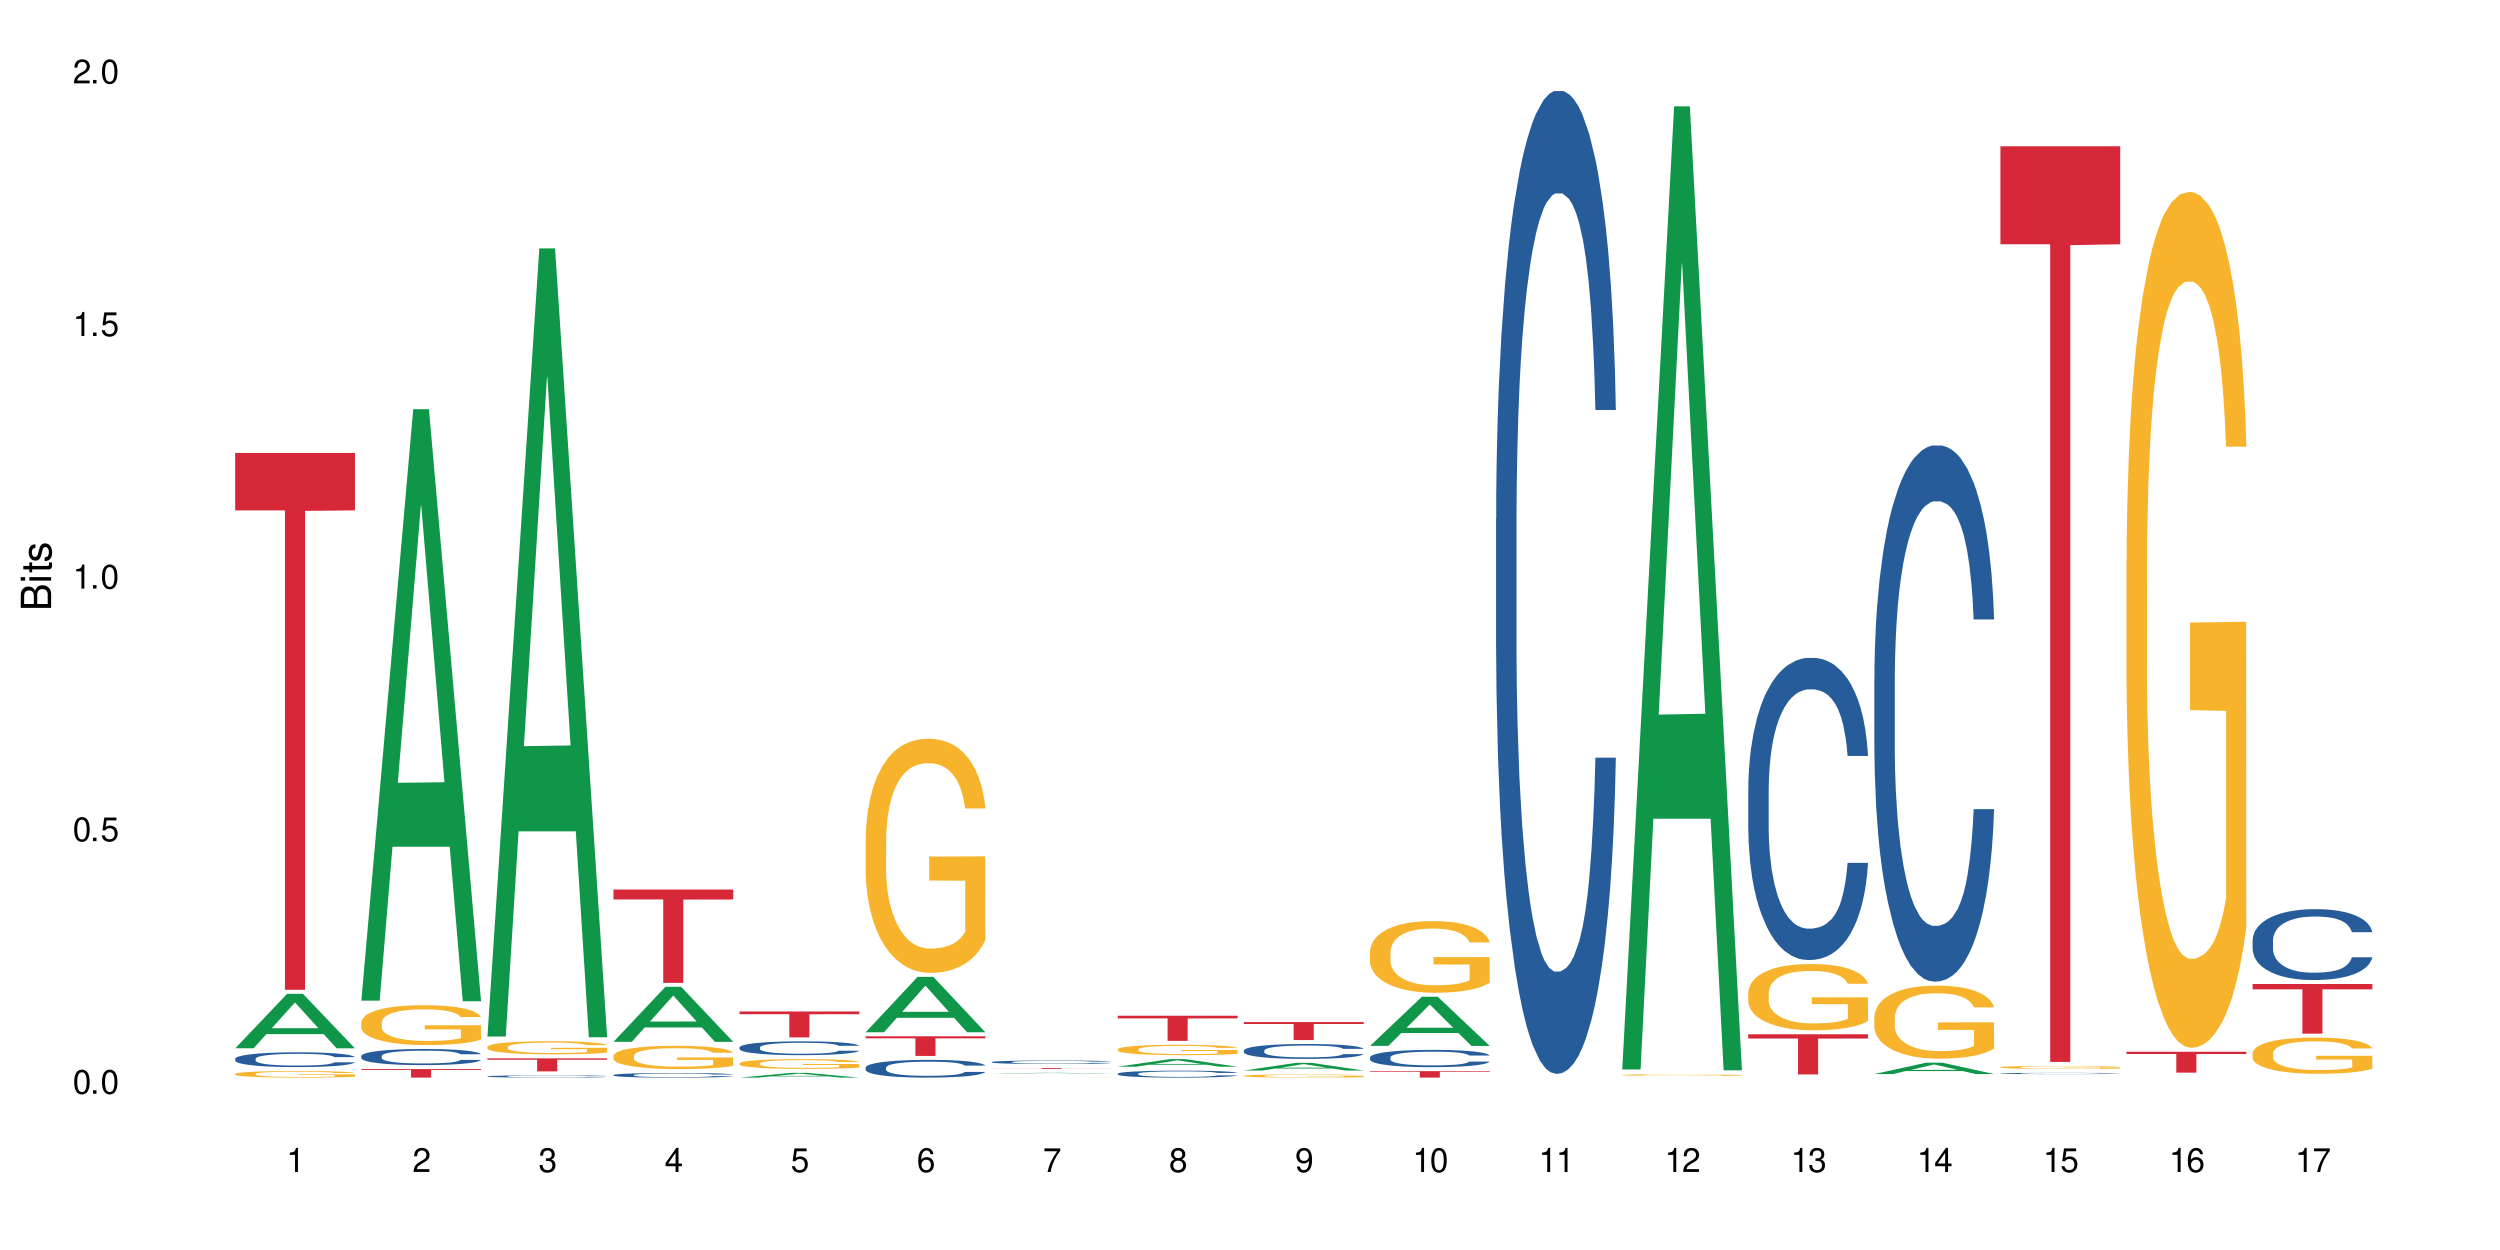 <?xml version="1.0" encoding="UTF-8"?>
<svg xmlns="http://www.w3.org/2000/svg" xmlns:xlink="http://www.w3.org/1999/xlink" width="720" height="360" viewBox="0 0 720 360">
<defs>
<g>
<g id="glyph-0-0">
</g>
<g id="glyph-0-1">
<path d="M 2.641 -6.938 C 2 -6.938 1.422 -6.656 1.078 -6.172 C 0.641 -5.562 0.406 -4.641 0.406 -3.359 C 0.406 -1.016 1.188 0.219 2.641 0.219 C 4.078 0.219 4.859 -1.016 4.859 -3.297 C 4.859 -4.641 4.656 -5.547 4.203 -6.172 C 3.844 -6.656 3.281 -6.938 2.641 -6.938 Z M 2.641 -6.188 C 3.547 -6.188 4 -5.25 4 -3.375 C 4 -1.406 3.562 -0.484 2.625 -0.484 C 1.734 -0.484 1.281 -1.438 1.281 -3.344 C 1.281 -5.25 1.734 -6.188 2.641 -6.188 Z M 2.641 -6.188 "/>
</g>
<g id="glyph-0-2">
<path d="M 1.828 -1 L 0.828 -1 L 0.828 0 L 1.828 0 Z M 1.828 -1 "/>
</g>
<g id="glyph-0-3">
<path d="M 4.562 -6.797 L 1.062 -6.797 L 0.547 -3.094 L 1.328 -3.094 C 1.719 -3.562 2.047 -3.734 2.578 -3.734 C 3.484 -3.734 4.062 -3.109 4.062 -2.094 C 4.062 -1.125 3.484 -0.531 2.578 -0.531 C 1.828 -0.531 1.375 -0.906 1.188 -1.672 L 0.328 -1.672 C 0.453 -1.109 0.547 -0.844 0.75 -0.594 C 1.125 -0.078 1.828 0.219 2.594 0.219 C 3.969 0.219 4.922 -0.781 4.922 -2.219 C 4.922 -3.562 4.031 -4.484 2.719 -4.484 C 2.25 -4.484 1.859 -4.359 1.469 -4.062 L 1.734 -5.969 L 4.562 -5.969 Z M 4.562 -6.797 "/>
</g>
<g id="glyph-0-4">
<path d="M 2.484 -4.938 L 2.484 0 L 3.328 0 L 3.328 -6.938 L 2.766 -6.938 C 2.469 -5.875 2.281 -5.734 0.984 -5.562 L 0.984 -4.938 Z M 2.484 -4.938 "/>
</g>
<g id="glyph-0-5">
<path d="M 4.859 -0.828 L 1.281 -0.828 C 1.359 -1.406 1.672 -1.781 2.5 -2.281 L 3.469 -2.828 C 4.406 -3.344 4.906 -4.062 4.906 -4.906 C 4.906 -5.484 4.672 -6.031 4.266 -6.406 C 3.859 -6.766 3.375 -6.938 2.719 -6.938 C 1.859 -6.938 1.219 -6.625 0.844 -6.031 C 0.609 -5.672 0.5 -5.234 0.484 -4.531 L 1.328 -4.531 C 1.359 -5.016 1.406 -5.281 1.531 -5.516 C 1.75 -5.938 2.188 -6.203 2.703 -6.203 C 3.469 -6.203 4.031 -5.641 4.031 -4.891 C 4.031 -4.344 3.719 -3.859 3.125 -3.516 L 2.234 -3 C 0.812 -2.172 0.406 -1.531 0.328 -0.016 L 4.859 -0.016 Z M 4.859 -0.828 "/>
</g>
<g id="glyph-0-6">
<path d="M 2.125 -3.188 L 2.578 -3.188 C 3.5 -3.188 3.984 -2.766 3.984 -1.922 C 3.984 -1.062 3.469 -0.531 2.594 -0.531 C 1.656 -0.531 1.203 -1 1.156 -2.016 L 0.312 -2.016 C 0.344 -1.453 0.438 -1.094 0.609 -0.781 C 0.953 -0.109 1.625 0.219 2.547 0.219 C 3.953 0.219 4.859 -0.625 4.859 -1.938 C 4.859 -2.828 4.516 -3.297 3.703 -3.594 C 4.344 -3.844 4.656 -4.328 4.656 -5.031 C 4.656 -6.219 3.875 -6.938 2.578 -6.938 C 1.203 -6.938 0.484 -6.172 0.453 -4.703 L 1.297 -4.703 C 1.312 -5.125 1.344 -5.359 1.453 -5.578 C 1.641 -5.969 2.062 -6.203 2.594 -6.203 C 3.344 -6.203 3.797 -5.75 3.797 -5 C 3.797 -4.516 3.609 -4.219 3.25 -4.047 C 3.016 -3.953 2.703 -3.922 2.125 -3.906 Z M 2.125 -3.188 "/>
</g>
<g id="glyph-0-7">
<path d="M 3.141 -1.672 L 3.141 0 L 3.984 0 L 3.984 -1.672 L 4.984 -1.672 L 4.984 -2.438 L 3.984 -2.438 L 3.984 -6.938 L 3.359 -6.938 L 0.266 -2.578 L 0.266 -1.672 Z M 3.141 -2.438 L 1 -2.438 L 3.141 -5.5 Z M 3.141 -2.438 "/>
</g>
<g id="glyph-0-8">
<path d="M 4.781 -5.125 C 4.609 -6.266 3.891 -6.938 2.844 -6.938 C 2.094 -6.938 1.422 -6.578 1.031 -5.953 C 0.594 -5.266 0.406 -4.422 0.406 -3.172 C 0.406 -2 0.578 -1.25 0.984 -0.641 C 1.359 -0.078 1.953 0.219 2.703 0.219 C 3.984 0.219 4.922 -0.75 4.922 -2.094 C 4.922 -3.375 4.062 -4.281 2.844 -4.281 C 2.172 -4.281 1.641 -4.031 1.281 -3.516 C 1.281 -5.234 1.828 -6.188 2.797 -6.188 C 3.391 -6.188 3.797 -5.797 3.938 -5.125 Z M 2.734 -3.531 C 3.547 -3.531 4.062 -2.953 4.062 -2.031 C 4.062 -1.156 3.484 -0.531 2.703 -0.531 C 1.922 -0.531 1.328 -1.188 1.328 -2.078 C 1.328 -2.938 1.906 -3.531 2.734 -3.531 Z M 2.734 -3.531 "/>
</g>
<g id="glyph-0-9">
<path d="M 4.984 -6.797 L 0.438 -6.797 L 0.438 -5.969 L 4.109 -5.969 C 2.5 -3.656 1.828 -2.234 1.328 0 L 2.219 0 C 2.594 -2.172 3.453 -4.047 4.984 -6.094 Z M 4.984 -6.797 "/>
</g>
<g id="glyph-0-10">
<path d="M 3.75 -3.656 C 4.469 -4.094 4.688 -4.438 4.688 -5.078 C 4.688 -6.172 3.844 -6.938 2.641 -6.938 C 1.438 -6.938 0.594 -6.172 0.594 -5.094 C 0.594 -4.438 0.812 -4.094 1.516 -3.656 C 0.734 -3.266 0.359 -2.703 0.359 -1.922 C 0.359 -0.656 1.281 0.219 2.641 0.219 C 3.984 0.219 4.922 -0.656 4.922 -1.922 C 4.922 -2.703 4.531 -3.266 3.75 -3.656 Z M 2.641 -6.188 C 3.359 -6.188 3.812 -5.75 3.812 -5.062 C 3.812 -4.406 3.344 -3.984 2.641 -3.984 C 1.922 -3.984 1.453 -4.406 1.453 -5.078 C 1.453 -5.75 1.922 -6.188 2.641 -6.188 Z M 2.641 -3.266 C 3.484 -3.266 4.062 -2.719 4.062 -1.906 C 4.062 -1.078 3.484 -0.531 2.625 -0.531 C 1.797 -0.531 1.219 -1.094 1.219 -1.906 C 1.219 -2.719 1.781 -3.266 2.641 -3.266 Z M 2.641 -3.266 "/>
</g>
<g id="glyph-0-11">
<path d="M 0.516 -1.578 C 0.672 -0.453 1.406 0.219 2.438 0.219 C 3.188 0.219 3.859 -0.141 4.266 -0.766 C 4.688 -1.453 4.891 -2.297 4.891 -3.547 C 4.891 -4.719 4.703 -5.453 4.312 -6.078 C 3.938 -6.641 3.344 -6.938 2.594 -6.938 C 1.297 -6.938 0.359 -5.969 0.359 -4.625 C 0.359 -3.344 1.234 -2.453 2.453 -2.453 C 3.094 -2.453 3.578 -2.672 4.016 -3.203 C 4 -1.484 3.469 -0.531 2.5 -0.531 C 1.906 -0.531 1.484 -0.906 1.359 -1.578 Z M 2.578 -6.203 C 3.375 -6.203 3.969 -5.531 3.969 -4.641 C 3.969 -3.797 3.391 -3.188 2.547 -3.188 C 1.734 -3.188 1.234 -3.766 1.234 -4.688 C 1.234 -5.562 1.797 -6.203 2.578 -6.203 Z M 2.578 -6.203 "/>
</g>
<g id="glyph-1-0">
</g>
<g id="glyph-1-1">
<path d="M 0 -0.953 L 0 -4.891 C 0 -5.719 -0.234 -6.344 -0.734 -6.797 C -1.188 -7.234 -1.812 -7.469 -2.5 -7.469 C -3.547 -7.469 -4.188 -7 -4.625 -5.875 C -4.984 -6.688 -5.625 -7.094 -6.531 -7.094 C -7.172 -7.094 -7.734 -6.859 -8.141 -6.391 C -8.562 -5.922 -8.75 -5.344 -8.75 -4.5 L -8.75 -0.953 Z M -4.984 -2.062 L -7.766 -2.062 L -7.766 -4.219 C -7.766 -4.844 -7.688 -5.203 -7.453 -5.5 C -7.219 -5.812 -6.859 -5.969 -6.375 -5.969 C -5.891 -5.969 -5.531 -5.812 -5.297 -5.5 C -5.062 -5.203 -4.984 -4.844 -4.984 -4.219 Z M -0.984 -2.062 L -4 -2.062 L -4 -4.781 C -4 -5.766 -3.438 -6.359 -2.484 -6.359 C -1.547 -6.359 -0.984 -5.766 -0.984 -4.781 Z M -0.984 -2.062 "/>
</g>
<g id="glyph-1-2">
<path d="M -6.281 -1.797 L -6.281 -0.797 L 0 -0.797 L 0 -1.797 Z M -8.75 -1.797 L -8.75 -0.797 L -7.484 -0.797 L -7.484 -1.797 Z M -8.75 -1.797 "/>
</g>
<g id="glyph-1-3">
<path d="M -6.281 -3.047 L -6.281 -2.016 L -8.016 -2.016 L -8.016 -1.016 L -6.281 -1.016 L -6.281 -0.172 L -5.469 -0.172 L -5.469 -1.016 L -0.719 -1.016 C -0.078 -1.016 0.281 -1.453 0.281 -2.234 C 0.281 -2.5 0.25 -2.719 0.188 -3.047 L -0.641 -3.047 C -0.609 -2.906 -0.594 -2.766 -0.594 -2.562 C -0.594 -2.141 -0.719 -2.016 -1.156 -2.016 L -5.469 -2.016 L -5.469 -3.047 Z M -6.281 -3.047 "/>
</g>
<g id="glyph-1-4">
<path d="M -4.531 -5.25 C -5.766 -5.25 -6.469 -4.422 -6.469 -2.969 C -6.469 -1.516 -5.719 -0.562 -4.547 -0.562 C -3.562 -0.562 -3.094 -1.062 -2.734 -2.562 L -2.516 -3.484 C -2.344 -4.188 -2.094 -4.469 -1.641 -4.469 C -1.047 -4.469 -0.641 -3.875 -0.641 -3 C -0.641 -2.453 -0.797 -2 -1.062 -1.75 C -1.25 -1.594 -1.422 -1.531 -1.875 -1.469 L -1.875 -0.406 C -0.422 -0.453 0.281 -1.266 0.281 -2.922 C 0.281 -4.5 -0.5 -5.516 -1.719 -5.516 C -2.656 -5.516 -3.172 -4.984 -3.469 -3.734 L -3.703 -2.766 C -3.891 -1.953 -4.156 -1.609 -4.594 -1.609 C -5.188 -1.609 -5.547 -2.125 -5.547 -2.938 C -5.547 -3.75 -5.203 -4.172 -4.531 -4.203 Z M -4.531 -5.25 "/>
</g>
</g>
</defs>
<rect x="-72" y="-36" width="864" height="432" fill="rgb(100%, 100%, 100%)" fill-opacity="1"/>
<path fill-rule="nonzero" fill="rgb(6.275%, 58.824%, 28.235%)" fill-opacity="1" d="M 67.73 301.91 L 67.77 301.898 L 82.695 286.211 L 87.227 286.211 L 102.23 301.926 L 96.957 301.926 L 93.199 297.824 L 76.723 297.824 L 73.039 301.91 L 67.73 301.91 L 78.309 296.125 L 91.688 296.113 L 85.016 288.777 L 84.941 288.762 L 84.871 288.805 L 78.273 296.113 L 78.309 296.125 Z M 67.73 301.91 "/>
<path fill-rule="nonzero" fill="rgb(14.51%, 36.078%, 60%)" fill-opacity="1" d="M 67.73 304.918 L 67.773 304.914 L 67.773 304.82 L 67.898 304.672 L 68.195 304.488 L 68.488 304.359 L 69.246 304.129 L 70.297 303.906 L 71.391 303.734 L 72.191 303.637 L 72.906 303.559 L 74.547 303.414 L 75.598 303.34 L 76.734 303.273 L 78.121 303.207 L 79.133 303.168 L 81.402 303.105 L 83.086 303.078 L 84.391 303.066 L 87.211 303.066 L 88.891 303.082 L 90.113 303.102 L 91.457 303.133 L 92.594 303.168 L 94.57 303.254 L 96.34 303.363 L 97.137 303.426 L 98.402 303.547 L 99.367 303.664 L 100.043 303.762 L 100.797 303.906 L 101.473 304.082 L 101.977 304.281 L 102.23 304.449 L 96.34 304.449 L 96.043 304.293 L 95.707 304.172 L 95.078 304.012 L 94.445 303.898 L 93.562 303.785 L 92.762 303.711 L 91.668 303.641 L 90.703 303.594 L 89.691 303.559 L 88.723 303.535 L 86.875 303.512 L 84.727 303.512 L 83.93 303.52 L 82.289 303.551 L 81.402 303.578 L 80.141 303.633 L 79.258 303.68 L 78.207 303.758 L 77.492 303.824 L 76.609 303.926 L 75.977 304.016 L 75.262 304.145 L 74.84 304.242 L 74.461 304.352 L 74.125 304.48 L 73.875 304.613 L 73.703 304.758 L 73.621 304.898 L 73.621 305.5 L 73.703 305.641 L 73.914 305.805 L 74.461 306.043 L 75.262 306.246 L 76.188 306.41 L 77.07 306.527 L 77.574 306.582 L 78.25 306.645 L 79.301 306.723 L 80.816 306.801 L 81.699 306.832 L 83.043 306.863 L 84.434 306.879 L 86.285 306.879 L 87.926 306.863 L 89.02 306.844 L 90.156 306.812 L 91.711 306.746 L 92.68 306.684 L 93.52 306.609 L 94.152 306.535 L 94.57 306.473 L 95.203 306.352 L 95.707 306.219 L 96.086 306.086 L 96.34 305.953 L 102.23 305.953 L 101.977 306.109 L 101.598 306.258 L 101.219 306.371 L 100.629 306.508 L 99.957 306.629 L 98.988 306.766 L 98.191 306.855 L 97.137 306.953 L 96.172 307.023 L 95.117 307.09 L 93.562 307.168 L 92.551 307.207 L 91.457 307.242 L 90.156 307.273 L 88.516 307.301 L 86.746 307.316 L 85.105 307.32 L 83.34 307.312 L 82.035 307.297 L 80.309 307.262 L 78.164 307.191 L 76.609 307.117 L 75.387 307.043 L 74.336 306.969 L 73.156 306.863 L 71.645 306.691 L 70.719 306.559 L 70.086 306.449 L 69.371 306.297 L 68.867 306.164 L 68.277 305.945 L 67.855 305.668 L 67.73 305.453 Z M 67.73 304.918 "/>
<path fill-rule="nonzero" fill="rgb(96.863%, 70.196%, 16.863%)" fill-opacity="1" d="M 67.73 309.273 L 67.773 309.27 L 67.773 309.238 L 67.941 309.16 L 68.363 309.051 L 68.91 308.965 L 69.496 308.895 L 69.875 308.859 L 70.508 308.805 L 71.055 308.77 L 72.441 308.691 L 74.211 308.617 L 75.176 308.586 L 76.27 308.559 L 77.828 308.523 L 78.543 308.512 L 80.73 308.484 L 83.215 308.469 L 85.949 308.461 L 87.211 308.465 L 88.934 308.469 L 91.289 308.488 L 92.637 308.508 L 93.688 308.523 L 94.781 308.547 L 96.129 308.582 L 97.391 308.621 L 98.402 308.664 L 99.41 308.715 L 100.25 308.77 L 100.965 308.832 L 101.598 308.906 L 101.977 308.965 L 102.23 309.027 L 96.383 309.027 L 96.043 308.965 L 95.664 308.918 L 95.035 308.859 L 94.402 308.82 L 93.773 308.785 L 92.594 308.742 L 91.586 308.715 L 90.324 308.691 L 89.102 308.676 L 87.715 308.664 L 86.875 308.66 L 84.645 308.66 L 82.625 308.672 L 81.445 308.688 L 80.605 308.699 L 79.426 308.727 L 78.711 308.746 L 78.289 308.762 L 77.027 308.816 L 76.188 308.863 L 75.723 308.895 L 75.137 308.949 L 74.715 308.996 L 74.25 309.062 L 74 309.117 L 73.664 309.234 L 73.621 309.543 L 73.746 309.609 L 74 309.68 L 74.336 309.742 L 74.84 309.809 L 75.348 309.859 L 76.23 309.926 L 76.988 309.973 L 77.574 310 L 78.711 310.047 L 79.176 310.062 L 80.27 310.094 L 81.402 310.117 L 82.793 310.141 L 83.844 310.148 L 85.527 310.156 L 87.672 310.156 L 90.195 310.148 L 91.797 310.133 L 92.891 310.121 L 93.605 310.109 L 94.488 310.09 L 95.117 310.07 L 95.707 310.051 L 96.422 310.023 L 96.422 309.609 L 86.031 309.609 L 86.031 309.414 L 102.188 309.414 L 102.23 310.09 L 101.344 310.137 L 100.25 310.18 L 99.199 310.215 L 98.105 310.246 L 96.551 310.277 L 95.289 310.297 L 93.352 310.324 L 91.586 310.34 L 89.734 310.348 L 88.094 310.352 L 86.156 310.355 L 84.434 310.352 L 82.582 310.34 L 81.109 310.328 L 79.762 310.309 L 78.418 310.289 L 76.734 310.25 L 75.641 310.223 L 74.504 310.188 L 73.367 310.141 L 72.359 310.098 L 71.688 310.059 L 71.012 310.02 L 70.297 309.965 L 69.625 309.906 L 69.121 309.855 L 68.656 309.793 L 68.32 309.734 L 67.984 309.66 L 67.816 309.598 L 67.73 309.543 Z M 67.73 309.273 "/>
<path fill-rule="nonzero" fill="rgb(83.922%, 15.686%, 22.353%)" fill-opacity="1" d="M 67.73 130.441 L 102.23 130.441 L 102.23 146.992 L 87.852 147.137 L 87.852 285.066 L 82.066 285.066 L 82.066 147.281 L 81.984 146.992 L 67.73 146.992 Z M 67.73 130.441 "/>
<path fill-rule="nonzero" fill="rgb(6.275%, 58.824%, 28.235%)" fill-opacity="1" d="M 104.043 288.199 L 104.082 288.039 L 119.008 117.855 L 123.543 117.855 L 138.543 288.359 L 133.273 288.359 L 129.512 243.852 L 113.039 243.852 L 109.352 288.199 L 104.043 288.199 L 114.621 225.441 L 128 225.281 L 121.332 145.715 L 121.258 145.555 L 121.184 146.035 L 114.586 225.281 L 114.621 225.441 Z M 104.043 288.199 "/>
<path fill-rule="nonzero" fill="rgb(14.51%, 36.078%, 60%)" fill-opacity="1" d="M 104.043 304.133 L 104.086 304.129 L 104.086 304.027 L 104.211 303.867 L 104.508 303.664 L 104.801 303.527 L 105.559 303.277 L 106.609 303.035 L 107.703 302.848 L 108.504 302.738 L 109.219 302.652 L 110.859 302.496 L 111.91 302.418 L 113.047 302.344 L 114.438 302.273 L 115.445 302.23 L 117.719 302.164 L 119.398 302.133 L 120.703 302.121 L 123.523 302.121 L 125.207 302.137 L 126.426 302.16 L 127.773 302.191 L 128.91 302.23 L 130.887 302.324 L 132.652 302.441 L 133.453 302.512 L 134.715 302.641 L 135.684 302.77 L 136.355 302.879 L 137.113 303.035 L 137.785 303.227 L 138.289 303.441 L 138.543 303.621 L 132.652 303.621 L 132.359 303.453 L 132.023 303.324 L 131.391 303.148 L 130.758 303.027 L 129.875 302.902 L 129.078 302.824 L 127.984 302.742 L 127.016 302.691 L 126.004 302.652 L 125.039 302.629 L 123.188 302.602 L 121.043 302.602 L 120.242 302.613 L 118.602 302.645 L 117.719 302.676 L 116.457 302.734 L 115.57 302.789 L 114.52 302.875 L 113.805 302.945 L 112.922 303.055 L 112.289 303.152 L 111.574 303.293 L 111.156 303.398 L 110.777 303.516 L 110.438 303.656 L 110.188 303.805 L 110.02 303.961 L 109.934 304.113 L 109.934 304.77 L 110.02 304.922 L 110.23 305.098 L 110.777 305.355 L 111.574 305.582 L 112.5 305.758 L 113.383 305.887 L 113.891 305.945 L 114.562 306.012 L 115.613 306.098 L 117.129 306.184 L 118.012 306.215 L 119.359 306.25 L 120.746 306.266 L 122.598 306.266 L 124.238 306.25 L 125.332 306.23 L 126.469 306.195 L 128.023 306.125 L 128.992 306.055 L 129.832 305.977 L 130.465 305.895 L 130.887 305.828 L 131.516 305.695 L 132.023 305.551 L 132.398 305.402 L 132.652 305.262 L 138.543 305.262 L 138.289 305.43 L 137.91 305.594 L 137.531 305.719 L 136.945 305.863 L 136.27 305.996 L 135.305 306.145 L 134.504 306.242 L 133.453 306.348 L 132.484 306.426 L 131.434 306.5 L 129.875 306.586 L 128.867 306.625 L 127.773 306.664 L 126.469 306.699 L 124.828 306.727 L 123.059 306.746 L 121.418 306.75 L 119.652 306.742 L 118.348 306.723 L 116.625 306.688 L 114.477 306.609 L 112.922 306.527 L 111.703 306.449 L 110.648 306.363 L 109.473 306.25 L 107.957 306.062 L 107.031 305.922 L 106.402 305.801 L 105.684 305.637 L 105.18 305.488 L 104.59 305.25 L 104.172 304.953 L 104.043 304.719 Z M 104.043 304.133 "/>
<path fill-rule="nonzero" fill="rgb(96.863%, 70.196%, 16.863%)" fill-opacity="1" d="M 104.043 294.418 L 104.086 294.406 L 104.086 294.195 L 104.254 293.727 L 104.676 293.074 L 105.223 292.539 L 105.812 292.121 L 106.191 291.902 L 106.82 291.586 L 107.367 291.355 L 108.758 290.883 L 110.523 290.445 L 111.492 290.254 L 112.586 290.078 L 114.141 289.879 L 114.855 289.805 L 117.043 289.637 L 119.527 289.531 L 122.262 289.5 L 123.523 289.512 L 125.25 289.551 L 127.605 289.668 L 128.949 289.773 L 130.004 289.879 L 131.098 290.016 L 132.441 290.223 L 133.703 290.477 L 134.715 290.727 L 135.723 291.043 L 136.566 291.375 L 137.281 291.742 L 137.91 292.184 L 138.289 292.551 L 138.543 292.918 L 132.695 292.918 L 132.359 292.551 L 131.98 292.27 L 131.348 291.922 L 130.719 291.672 L 130.086 291.473 L 128.91 291.199 L 127.898 291.031 L 126.637 290.883 L 125.418 290.789 L 124.027 290.727 L 123.188 290.707 L 120.957 290.707 L 118.938 290.777 L 117.758 290.863 L 116.918 290.945 L 115.738 291.105 L 115.023 291.23 L 114.605 291.312 L 113.344 291.641 L 112.5 291.934 L 112.039 292.133 L 111.449 292.445 L 111.027 292.73 L 110.566 293.148 L 110.312 293.461 L 109.977 294.176 L 109.934 296.062 L 110.062 296.461 L 110.312 296.891 L 110.648 297.27 L 111.156 297.668 L 111.66 297.973 L 112.543 298.379 L 113.301 298.652 L 113.891 298.832 L 115.023 299.113 L 115.488 299.207 L 116.582 299.398 L 117.719 299.543 L 119.105 299.668 L 120.156 299.73 L 121.84 299.785 L 123.984 299.785 L 126.512 299.723 L 128.109 299.637 L 129.203 299.555 L 129.918 299.48 L 130.801 299.363 L 131.434 299.262 L 132.023 299.145 L 132.738 298.969 L 132.738 296.461 L 122.344 296.449 L 122.344 295.277 L 138.5 295.266 L 138.543 299.363 L 137.66 299.648 L 136.566 299.922 L 135.512 300.129 L 134.418 300.309 L 132.863 300.508 L 131.602 300.633 L 129.664 300.781 L 127.898 300.875 L 126.047 300.938 L 124.406 300.969 L 122.473 300.98 L 120.746 300.957 L 118.895 300.895 L 117.422 300.812 L 116.078 300.707 L 114.73 300.57 L 113.047 300.352 L 111.953 300.172 L 110.816 299.953 L 109.684 299.691 L 108.672 299.406 L 108 299.188 L 107.324 298.934 L 106.609 298.621 L 105.938 298.266 L 105.434 297.938 L 104.969 297.574 L 104.633 297.227 L 104.297 296.754 L 104.129 296.379 L 104.043 296.051 Z M 104.043 294.418 "/>
<path fill-rule="nonzero" fill="rgb(83.922%, 15.686%, 22.353%)" fill-opacity="1" d="M 104.043 307.891 L 138.543 307.891 L 138.543 308.152 L 124.164 308.156 L 124.164 310.355 L 118.379 310.355 L 118.379 308.16 L 118.297 308.152 L 104.043 308.152 Z M 104.043 307.891 "/>
<path fill-rule="nonzero" fill="rgb(6.275%, 58.824%, 28.235%)" fill-opacity="1" d="M 140.359 298.523 L 140.395 298.309 L 155.32 71.531 L 159.855 71.531 L 174.855 298.738 L 169.586 298.738 L 165.828 239.43 L 149.352 239.43 L 145.664 298.523 L 140.359 298.523 L 150.938 214.895 L 164.316 214.684 L 157.645 108.652 L 157.57 108.438 L 157.496 109.078 L 150.898 214.684 L 150.938 214.895 Z M 140.359 298.523 "/>
<path fill-rule="nonzero" fill="rgb(14.51%, 36.078%, 60%)" fill-opacity="1" d="M 140.359 309.988 L 140.398 309.988 L 140.398 309.977 L 140.527 309.953 L 140.82 309.926 L 141.117 309.906 L 141.871 309.871 L 142.926 309.836 L 144.02 309.809 L 144.816 309.797 L 145.531 309.785 L 147.172 309.762 L 148.227 309.75 L 149.359 309.738 L 150.75 309.73 L 151.758 309.723 L 154.031 309.715 L 155.715 309.711 L 157.02 309.707 L 159.836 309.707 L 161.52 309.711 L 162.738 309.715 L 164.086 309.719 L 165.223 309.723 L 167.199 309.738 L 168.965 309.754 L 169.766 309.762 L 171.027 309.781 L 171.996 309.801 L 172.668 309.816 L 173.426 309.836 L 174.098 309.863 L 174.605 309.895 L 174.855 309.918 L 168.965 309.918 L 168.672 309.895 L 168.336 309.875 L 167.703 309.852 L 167.074 309.836 L 166.191 309.816 L 165.391 309.809 L 164.297 309.797 L 163.328 309.789 L 162.32 309.785 L 161.352 309.781 L 159.5 309.777 L 156.555 309.777 L 154.914 309.781 L 154.031 309.785 L 152.77 309.793 L 151.887 309.801 L 150.832 309.812 L 150.117 309.824 L 149.234 309.84 L 148.605 309.852 L 147.891 309.871 L 147.469 309.887 L 147.09 309.902 L 146.754 309.922 L 146.5 309.945 L 146.332 309.965 L 146.25 309.988 L 146.25 310.078 L 146.332 310.102 L 146.543 310.125 L 147.09 310.16 L 147.891 310.191 L 148.812 310.219 L 149.699 310.234 L 150.203 310.242 L 150.875 310.254 L 151.926 310.266 L 153.441 310.277 L 154.324 310.281 L 155.672 310.285 L 157.059 310.289 L 158.91 310.289 L 160.551 310.285 L 161.645 310.281 L 162.781 310.277 L 164.34 310.27 L 165.305 310.258 L 166.148 310.246 L 166.777 310.234 L 167.199 310.227 L 167.832 310.207 L 168.336 310.188 L 168.715 310.168 L 168.965 310.148 L 174.855 310.148 L 174.605 310.172 L 174.227 310.195 L 173.848 310.211 L 173.258 310.23 L 172.586 310.25 L 171.617 310.27 L 170.816 310.285 L 169.766 310.301 L 168.797 310.309 L 167.746 310.32 L 166.191 310.332 L 165.18 310.34 L 164.086 310.344 L 162.781 310.348 L 161.141 310.352 L 159.375 310.355 L 155.965 310.355 L 154.664 310.352 L 152.938 310.348 L 150.793 310.336 L 149.234 310.324 L 148.016 310.312 L 146.965 310.301 L 145.785 310.285 L 144.27 310.258 L 143.344 310.238 L 142.715 310.223 L 142 310.199 L 141.492 310.18 L 140.906 310.145 L 140.484 310.105 L 140.359 310.07 Z M 140.359 309.988 "/>
<path fill-rule="nonzero" fill="rgb(96.863%, 70.196%, 16.863%)" fill-opacity="1" d="M 140.359 301.496 L 140.398 301.492 L 140.398 301.422 L 140.57 301.266 L 140.988 301.055 L 141.535 300.879 L 142.125 300.738 L 142.504 300.668 L 143.137 300.562 L 143.684 300.488 L 145.07 300.332 L 146.836 300.188 L 147.805 300.125 L 148.898 300.066 L 150.457 300.004 L 151.172 299.977 L 153.359 299.922 L 155.84 299.887 L 158.574 299.879 L 159.836 299.883 L 161.562 299.895 L 163.918 299.934 L 165.266 299.969 L 166.316 300.004 L 167.41 300.047 L 168.754 300.117 L 170.02 300.199 L 171.027 300.281 L 172.039 300.383 L 172.879 300.496 L 173.594 300.617 L 174.227 300.762 L 174.605 300.883 L 174.855 301 L 169.008 301 L 168.672 300.883 L 168.293 300.789 L 167.66 300.676 L 167.031 300.59 L 166.398 300.527 L 165.223 300.438 L 164.211 300.383 L 162.949 300.332 L 161.73 300.301 L 160.34 300.281 L 159.5 300.273 L 157.27 300.273 L 155.25 300.297 L 154.074 300.324 L 153.23 300.355 L 152.055 300.406 L 151.34 300.445 L 150.918 300.473 L 149.656 300.582 L 148.812 300.676 L 148.352 300.742 L 147.762 300.848 L 147.344 300.941 L 146.879 301.078 L 146.625 301.18 L 146.289 301.414 L 146.25 302.035 L 146.375 302.168 L 146.625 302.309 L 146.965 302.434 L 147.469 302.562 L 147.973 302.664 L 148.855 302.797 L 149.613 302.887 L 150.203 302.945 L 151.34 303.039 L 151.801 303.07 L 152.895 303.133 L 154.031 303.18 L 155.418 303.223 L 156.473 303.242 L 158.152 303.258 L 160.301 303.258 L 162.824 303.238 L 164.422 303.211 L 165.516 303.184 L 166.23 303.16 L 167.113 303.121 L 167.746 303.086 L 168.336 303.051 L 169.051 302.992 L 169.051 302.168 L 158.66 302.164 L 158.66 301.777 L 174.812 301.773 L 174.855 303.121 L 173.973 303.215 L 172.879 303.305 L 171.828 303.375 L 170.734 303.434 L 169.176 303.496 L 167.914 303.539 L 165.98 303.586 L 164.211 303.617 L 162.359 303.637 L 160.719 303.648 L 158.785 303.652 L 157.059 303.645 L 155.211 303.625 L 153.738 303.598 L 152.391 303.562 L 151.043 303.52 L 149.359 303.445 L 148.266 303.387 L 147.133 303.316 L 145.996 303.227 L 144.984 303.137 L 144.312 303.062 L 143.641 302.98 L 142.926 302.875 L 142.25 302.758 L 141.746 302.652 L 141.285 302.531 L 140.945 302.418 L 140.609 302.262 L 140.441 302.141 L 140.359 302.031 Z M 140.359 301.496 "/>
<path fill-rule="nonzero" fill="rgb(83.922%, 15.686%, 22.353%)" fill-opacity="1" d="M 140.359 304.793 L 174.855 304.793 L 174.855 305.199 L 160.477 305.199 L 160.477 308.566 L 154.695 308.566 L 154.695 305.203 L 154.609 305.199 L 140.359 305.199 Z M 140.359 304.793 "/>
<path fill-rule="nonzero" fill="rgb(6.275%, 58.824%, 28.235%)" fill-opacity="1" d="M 176.672 300.039 L 176.707 300.023 L 191.637 284.199 L 196.168 284.199 L 211.168 300.055 L 205.898 300.055 L 202.141 295.914 L 185.664 295.914 L 181.98 300.039 L 176.672 300.039 L 187.25 294.203 L 200.629 294.188 L 193.957 286.789 L 193.883 286.773 L 193.809 286.82 L 187.211 294.188 L 187.25 294.203 Z M 176.672 300.039 "/>
<path fill-rule="nonzero" fill="rgb(14.51%, 36.078%, 60%)" fill-opacity="1" d="M 176.672 309.602 L 176.715 309.602 L 176.715 309.574 L 176.84 309.527 L 177.133 309.469 L 177.43 309.43 L 178.188 309.355 L 179.238 309.285 L 180.332 309.234 L 181.133 309.203 L 181.848 309.176 L 183.488 309.133 L 184.539 309.109 L 185.676 309.09 L 187.062 309.066 L 188.074 309.055 L 190.344 309.035 L 192.027 309.027 L 193.332 309.023 L 196.152 309.023 L 197.832 309.027 L 199.055 309.035 L 200.398 309.043 L 201.535 309.055 L 203.512 309.082 L 205.281 309.117 L 206.078 309.137 L 207.34 309.172 L 208.309 309.211 L 208.98 309.242 L 209.738 309.285 L 210.414 309.34 L 210.918 309.402 L 211.168 309.457 L 205.281 309.457 L 204.984 309.406 L 204.648 309.371 L 204.02 309.32 L 203.387 309.285 L 202.504 309.25 L 201.703 309.227 L 200.609 309.203 L 199.641 309.188 L 198.633 309.176 L 197.664 309.172 L 195.812 309.164 L 192.867 309.164 L 191.227 309.176 L 190.344 309.184 L 189.082 309.199 L 188.199 309.215 L 187.148 309.242 L 186.434 309.262 L 185.547 309.293 L 184.918 309.32 L 184.203 309.359 L 183.781 309.391 L 183.402 309.426 L 183.066 309.465 L 182.812 309.508 L 182.645 309.555 L 182.562 309.598 L 182.562 309.785 L 182.645 309.828 L 182.855 309.879 L 183.402 309.953 L 184.203 310.02 L 185.129 310.07 L 186.012 310.105 L 186.516 310.125 L 187.188 310.145 L 188.242 310.168 L 189.754 310.191 L 190.641 310.203 L 191.984 310.211 L 193.375 310.215 L 195.227 310.215 L 196.867 310.211 L 197.961 310.207 L 199.094 310.195 L 200.652 310.176 L 201.621 310.156 L 202.461 310.133 L 203.094 310.109 L 203.512 310.09 L 204.145 310.051 L 204.648 310.012 L 205.027 309.969 L 205.281 309.926 L 211.168 309.926 L 210.918 309.977 L 210.539 310.023 L 210.16 310.059 L 209.57 310.102 L 208.898 310.137 L 207.93 310.18 L 207.133 310.211 L 206.078 310.238 L 205.113 310.262 L 204.059 310.285 L 202.504 310.309 L 201.492 310.32 L 200.398 310.332 L 199.094 310.34 L 197.453 310.348 L 195.688 310.355 L 194.047 310.355 L 192.281 310.352 L 190.977 310.348 L 189.25 310.336 L 187.105 310.316 L 185.547 310.293 L 184.328 310.27 L 183.277 310.246 L 182.098 310.211 L 180.586 310.156 L 179.66 310.117 L 179.027 310.082 L 178.312 310.035 L 177.809 309.992 L 177.219 309.926 L 176.797 309.84 L 176.672 309.77 Z M 176.672 309.602 "/>
<path fill-rule="nonzero" fill="rgb(96.863%, 70.196%, 16.863%)" fill-opacity="1" d="M 176.672 304.059 L 176.715 304.055 L 176.715 303.93 L 176.883 303.656 L 177.305 303.277 L 177.852 302.965 L 178.438 302.723 L 178.816 302.594 L 179.449 302.41 L 179.996 302.277 L 181.383 302 L 183.152 301.746 L 184.117 301.637 L 185.211 301.531 L 186.77 301.414 L 187.484 301.371 L 189.672 301.273 L 192.152 301.215 L 194.887 301.195 L 196.152 301.203 L 197.875 301.227 L 200.23 301.293 L 201.578 301.355 L 202.629 301.414 L 203.723 301.496 L 205.07 301.617 L 206.332 301.762 L 207.34 301.91 L 208.352 302.094 L 209.191 302.289 L 209.906 302.504 L 210.539 302.758 L 210.918 302.973 L 211.168 303.188 L 205.32 303.188 L 204.984 302.973 L 204.605 302.809 L 203.977 302.605 L 203.344 302.461 L 202.715 302.344 L 201.535 302.184 L 200.527 302.086 L 199.266 302 L 198.043 301.945 L 196.656 301.91 L 195.812 301.898 L 193.586 301.898 L 191.566 301.941 L 190.387 301.988 L 189.547 302.039 L 188.367 302.129 L 187.652 302.203 L 187.23 302.25 L 185.969 302.441 L 185.129 302.613 L 184.664 302.727 L 184.078 302.91 L 183.656 303.078 L 183.191 303.32 L 182.941 303.504 L 182.605 303.918 L 182.562 305.02 L 182.688 305.25 L 182.941 305.5 L 183.277 305.723 L 183.781 305.953 L 184.285 306.129 L 185.172 306.367 L 185.926 306.527 L 186.516 306.633 L 187.652 306.797 L 188.113 306.852 L 189.207 306.961 L 190.344 307.047 L 191.734 307.121 L 192.785 307.156 L 194.469 307.188 L 196.613 307.188 L 199.137 307.148 L 200.734 307.102 L 201.828 307.051 L 202.547 307.008 L 203.43 306.941 L 204.059 306.883 L 204.648 306.812 L 205.363 306.711 L 205.363 305.25 L 194.973 305.246 L 194.973 304.559 L 211.129 304.555 L 211.168 306.941 L 210.285 307.105 L 209.191 307.266 L 208.141 307.387 L 207.047 307.492 L 205.488 307.609 L 204.227 307.68 L 202.293 307.766 L 200.527 307.82 L 198.676 307.859 L 197.035 307.875 L 195.098 307.883 L 193.375 307.871 L 191.523 307.836 L 190.051 307.785 L 188.703 307.723 L 187.359 307.645 L 185.676 307.516 L 184.582 307.414 L 183.445 307.285 L 182.309 307.133 L 181.301 306.969 L 180.625 306.84 L 179.953 306.691 L 179.238 306.508 L 178.566 306.301 L 178.059 306.113 L 177.598 305.898 L 177.262 305.695 L 176.926 305.422 L 176.758 305.203 L 176.672 305.012 Z M 176.672 304.059 "/>
<path fill-rule="nonzero" fill="rgb(83.922%, 15.686%, 22.353%)" fill-opacity="1" d="M 176.672 256.18 L 211.168 256.18 L 211.168 259.055 L 196.793 259.082 L 196.793 283.059 L 191.008 283.059 L 191.008 259.105 L 190.922 259.055 L 176.672 259.055 Z M 176.672 256.18 "/>
<path fill-rule="nonzero" fill="rgb(6.275%, 58.824%, 28.235%)" fill-opacity="1" d="M 212.984 310.355 L 213.023 310.352 L 227.949 308.977 L 232.484 308.977 L 247.484 310.355 L 242.211 310.355 L 238.453 309.996 L 221.977 309.996 L 218.293 310.355 L 212.984 310.355 L 223.562 309.848 L 236.941 309.844 L 230.27 309.203 L 230.199 309.199 L 230.125 309.203 L 223.527 309.844 L 223.562 309.848 Z M 212.984 310.355 "/>
<path fill-rule="nonzero" fill="rgb(14.51%, 36.078%, 60%)" fill-opacity="1" d="M 212.984 301.641 L 213.027 301.637 L 213.027 301.547 L 213.152 301.41 L 213.449 301.234 L 213.742 301.117 L 214.5 300.902 L 215.551 300.695 L 216.645 300.535 L 217.445 300.441 L 218.16 300.367 L 219.801 300.234 L 220.852 300.164 L 221.988 300.102 L 223.375 300.039 L 224.387 300.004 L 226.66 299.945 L 228.34 299.922 L 229.645 299.91 L 232.465 299.91 L 234.148 299.926 L 235.367 299.941 L 236.715 299.973 L 237.848 300.004 L 239.828 300.086 L 241.594 300.188 L 242.395 300.246 L 243.656 300.355 L 244.621 300.465 L 245.297 300.559 L 246.055 300.695 L 246.727 300.859 L 247.23 301.043 L 247.484 301.199 L 241.594 301.199 L 241.301 301.055 L 240.961 300.941 L 240.332 300.793 L 239.699 300.688 L 238.816 300.582 L 238.016 300.512 L 236.922 300.445 L 235.957 300.402 L 234.945 300.367 L 233.98 300.348 L 232.129 300.324 L 229.98 300.324 L 229.184 300.332 L 227.543 300.359 L 226.66 300.387 L 225.395 300.438 L 224.512 300.484 L 223.461 300.559 L 222.746 300.617 L 221.863 300.715 L 221.23 300.797 L 220.516 300.918 L 220.094 301.008 L 219.715 301.109 L 219.379 301.23 L 219.129 301.355 L 218.961 301.492 L 218.875 301.621 L 218.875 302.184 L 218.961 302.316 L 219.168 302.469 L 219.715 302.691 L 220.516 302.883 L 221.441 303.035 L 222.324 303.145 L 222.828 303.195 L 223.504 303.254 L 224.555 303.324 L 226.07 303.398 L 226.953 303.426 L 228.301 303.457 L 229.688 303.473 L 231.539 303.473 L 233.18 303.457 L 234.273 303.438 L 235.41 303.41 L 236.965 303.348 L 237.934 303.289 L 238.773 303.219 L 239.406 303.152 L 239.828 303.094 L 240.457 302.98 L 240.961 302.855 L 241.34 302.73 L 241.594 302.605 L 247.484 302.605 L 247.23 302.75 L 246.852 302.895 L 246.473 303 L 245.883 303.125 L 245.211 303.238 L 244.242 303.367 L 243.445 303.449 L 242.395 303.539 L 241.426 303.609 L 240.375 303.672 L 238.816 303.742 L 237.809 303.781 L 236.715 303.812 L 235.41 303.84 L 233.77 303.867 L 232 303.883 L 230.359 303.887 L 228.594 303.879 L 227.289 303.863 L 225.566 303.832 L 223.418 303.766 L 221.863 303.695 L 220.641 303.629 L 219.59 303.555 L 218.414 303.457 L 216.898 303.297 L 215.973 303.172 L 215.34 303.07 L 214.625 302.93 L 214.121 302.801 L 213.531 302.598 L 213.113 302.34 L 212.984 302.141 Z M 212.984 301.641 "/>
<path fill-rule="nonzero" fill="rgb(96.863%, 70.196%, 16.863%)" fill-opacity="1" d="M 212.984 306.23 L 213.027 306.227 L 213.027 306.176 L 213.195 306.059 L 213.617 305.902 L 214.164 305.77 L 214.754 305.668 L 215.133 305.613 L 215.762 305.535 L 216.309 305.48 L 217.699 305.363 L 219.465 305.258 L 220.434 305.211 L 221.527 305.168 L 223.082 305.117 L 223.797 305.102 L 225.984 305.059 L 228.469 305.035 L 231.203 305.027 L 232.465 305.027 L 234.188 305.039 L 236.547 305.066 L 237.891 305.094 L 238.941 305.117 L 240.035 305.152 L 241.383 305.203 L 242.645 305.266 L 243.656 305.328 L 244.664 305.402 L 245.508 305.484 L 246.223 305.574 L 246.852 305.684 L 247.23 305.773 L 247.484 305.863 L 241.637 305.863 L 241.301 305.773 L 240.922 305.703 L 240.289 305.617 L 239.656 305.559 L 239.027 305.508 L 237.848 305.441 L 236.84 305.402 L 235.578 305.363 L 234.355 305.34 L 232.969 305.328 L 232.129 305.32 L 229.898 305.32 L 227.879 305.34 L 226.699 305.359 L 225.859 305.379 L 224.68 305.418 L 223.965 305.449 L 223.547 305.469 L 222.281 305.551 L 221.441 305.621 L 220.98 305.672 L 220.391 305.746 L 219.969 305.816 L 219.508 305.918 L 219.254 305.996 L 218.918 306.172 L 218.875 306.633 L 219 306.73 L 219.254 306.836 L 219.59 306.926 L 220.094 307.023 L 220.602 307.098 L 221.484 307.199 L 222.242 307.266 L 222.828 307.309 L 223.965 307.379 L 224.43 307.402 L 225.523 307.449 L 226.66 307.484 L 228.047 307.516 L 229.098 307.531 L 230.781 307.543 L 232.926 307.543 L 235.449 307.527 L 237.051 307.508 L 238.145 307.484 L 238.859 307.469 L 239.742 307.441 L 240.375 307.414 L 240.961 307.387 L 241.676 307.344 L 241.676 306.73 L 231.285 306.727 L 231.285 306.441 L 247.441 306.438 L 247.484 307.441 L 246.602 307.508 L 245.508 307.574 L 244.453 307.629 L 243.359 307.672 L 241.805 307.719 L 240.543 307.75 L 238.605 307.785 L 236.84 307.809 L 234.988 307.824 L 233.348 307.832 L 231.414 307.836 L 229.688 307.828 L 227.836 307.812 L 226.363 307.793 L 225.02 307.77 L 223.672 307.734 L 221.988 307.68 L 220.895 307.637 L 219.758 307.582 L 218.621 307.52 L 217.613 307.449 L 216.941 307.395 L 216.266 307.336 L 215.551 307.258 L 214.879 307.172 L 214.375 307.09 L 213.91 307 L 213.574 306.918 L 213.238 306.801 L 213.07 306.707 L 212.984 306.629 Z M 212.984 306.23 "/>
<path fill-rule="nonzero" fill="rgb(83.922%, 15.686%, 22.353%)" fill-opacity="1" d="M 212.984 291.297 L 247.484 291.297 L 247.484 292.094 L 233.105 292.102 L 233.105 298.77 L 227.32 298.77 L 227.32 292.109 L 227.238 292.094 L 212.984 292.094 Z M 212.984 291.297 "/>
<path fill-rule="nonzero" fill="rgb(6.275%, 58.824%, 28.235%)" fill-opacity="1" d="M 249.301 297.285 L 249.336 297.27 L 264.262 281.34 L 268.797 281.34 L 283.797 297.301 L 278.527 297.301 L 274.766 293.133 L 258.293 293.133 L 254.605 297.285 L 249.301 297.285 L 259.875 291.41 L 273.258 291.395 L 266.586 283.945 L 266.512 283.934 L 266.438 283.977 L 259.84 291.395 L 259.875 291.41 Z M 249.301 297.285 "/>
<path fill-rule="nonzero" fill="rgb(14.51%, 36.078%, 60%)" fill-opacity="1" d="M 249.301 307.469 L 249.34 307.465 L 249.34 307.352 L 249.469 307.172 L 249.762 306.949 L 250.055 306.797 L 250.812 306.52 L 251.867 306.254 L 252.961 306.047 L 253.758 305.926 L 254.473 305.832 L 256.113 305.66 L 257.168 305.57 L 258.301 305.492 L 259.691 305.414 L 260.699 305.367 L 262.973 305.289 L 264.656 305.258 L 265.957 305.246 L 268.777 305.246 L 270.461 305.262 L 271.68 305.285 L 273.027 305.324 L 274.164 305.367 L 276.141 305.469 L 277.906 305.598 L 278.707 305.676 L 279.969 305.82 L 280.938 305.961 L 281.609 306.082 L 282.367 306.254 L 283.039 306.465 L 283.543 306.703 L 283.797 306.902 L 277.906 306.902 L 277.613 306.715 L 277.277 306.57 L 276.645 306.379 L 276.016 306.242 L 275.129 306.109 L 274.332 306.02 L 273.238 305.93 L 272.27 305.875 L 271.262 305.832 L 270.293 305.805 L 268.441 305.777 L 266.297 305.777 L 265.496 305.785 L 263.855 305.824 L 262.973 305.855 L 261.711 305.922 L 260.828 305.98 L 259.773 306.074 L 259.059 306.156 L 258.176 306.277 L 257.543 306.383 L 256.828 306.539 L 256.41 306.656 L 256.031 306.785 L 255.695 306.941 L 255.441 307.105 L 255.273 307.277 L 255.188 307.445 L 255.188 308.168 L 255.273 308.336 L 255.484 308.531 L 256.031 308.816 L 256.828 309.066 L 257.754 309.262 L 258.641 309.402 L 259.145 309.469 L 259.816 309.543 L 260.867 309.637 L 262.383 309.73 L 263.266 309.766 L 264.613 309.805 L 266 309.824 L 267.852 309.824 L 269.492 309.805 L 270.586 309.781 L 271.723 309.742 L 273.277 309.664 L 274.246 309.59 L 275.09 309.5 L 275.719 309.41 L 276.141 309.336 L 276.77 309.191 L 277.277 309.031 L 277.656 308.871 L 277.906 308.711 L 283.797 308.711 L 283.543 308.898 L 283.164 309.078 L 282.789 309.215 L 282.199 309.379 L 281.523 309.523 L 280.559 309.688 L 279.758 309.793 L 278.707 309.91 L 277.738 310 L 276.688 310.078 L 275.129 310.172 L 274.121 310.219 L 273.027 310.262 L 271.723 310.301 L 270.082 310.332 L 268.316 310.352 L 266.676 310.355 L 264.906 310.348 L 263.602 310.328 L 261.879 310.285 L 259.734 310.199 L 258.176 310.113 L 256.957 310.023 L 255.902 309.93 L 254.727 309.805 L 253.211 309.598 L 252.285 309.441 L 251.656 309.309 L 250.941 309.125 L 250.434 308.965 L 249.848 308.703 L 249.426 308.371 L 249.301 308.113 Z M 249.301 307.469 "/>
<path fill-rule="nonzero" fill="rgb(96.863%, 70.196%, 16.863%)" fill-opacity="1" d="M 249.301 241.641 L 249.34 241.578 L 249.34 240.344 L 249.508 237.574 L 249.93 233.754 L 250.477 230.613 L 251.066 228.148 L 251.445 226.855 L 252.074 225.008 L 252.621 223.652 L 254.012 220.879 L 255.777 218.293 L 256.746 217.184 L 257.84 216.137 L 259.395 214.969 L 260.109 214.535 L 262.301 213.551 L 264.781 212.934 L 267.516 212.75 L 268.777 212.812 L 270.504 213.059 L 272.859 213.734 L 274.203 214.352 L 275.258 214.969 L 276.352 215.77 L 277.695 217 L 278.957 218.48 L 279.969 219.957 L 280.977 221.805 L 281.82 223.777 L 282.535 225.934 L 283.164 228.52 L 283.543 230.676 L 283.797 232.832 L 277.949 232.832 L 277.613 230.676 L 277.234 229.012 L 276.602 226.98 L 275.973 225.5 L 275.34 224.332 L 274.164 222.73 L 273.152 221.742 L 271.891 220.879 L 270.672 220.328 L 269.281 219.957 L 268.441 219.832 L 266.211 219.832 L 264.191 220.266 L 263.016 220.758 L 262.172 221.25 L 260.996 222.176 L 260.281 222.914 L 259.859 223.406 L 258.598 225.316 L 257.754 227.039 L 257.293 228.211 L 256.703 230.059 L 256.281 231.723 L 255.82 234.188 L 255.566 236.035 L 255.23 240.223 L 255.188 251.309 L 255.316 253.648 L 255.566 256.176 L 255.902 258.395 L 256.41 260.734 L 256.914 262.52 L 257.797 264.922 L 258.555 266.523 L 259.145 267.57 L 260.281 269.234 L 260.742 269.789 L 261.836 270.898 L 262.973 271.758 L 264.359 272.5 L 265.41 272.867 L 267.094 273.176 L 269.242 273.176 L 271.766 272.805 L 273.363 272.312 L 274.457 271.82 L 275.172 271.391 L 276.055 270.711 L 276.688 270.098 L 277.277 269.418 L 277.992 268.371 L 277.992 253.648 L 267.602 253.59 L 267.602 246.691 L 283.754 246.629 L 283.797 270.711 L 282.914 272.375 L 281.82 273.977 L 280.77 275.207 L 279.676 276.258 L 278.117 277.426 L 276.855 278.164 L 274.922 279.027 L 273.152 279.582 L 271.301 279.953 L 269.66 280.137 L 267.727 280.199 L 266 280.074 L 264.148 279.707 L 262.676 279.211 L 261.332 278.598 L 259.984 277.797 L 258.301 276.504 L 257.207 275.457 L 256.074 274.16 L 254.938 272.621 L 253.926 270.957 L 253.254 269.664 L 252.582 268.188 L 251.867 266.34 L 251.191 264.246 L 250.688 262.336 L 250.223 260.18 L 249.887 258.148 L 249.551 255.375 L 249.383 253.156 L 249.301 251.246 Z M 249.301 241.641 "/>
<path fill-rule="nonzero" fill="rgb(83.922%, 15.686%, 22.353%)" fill-opacity="1" d="M 249.301 298.441 L 283.797 298.441 L 283.797 299.047 L 269.418 299.051 L 269.418 304.102 L 263.633 304.102 L 263.633 299.059 L 263.551 299.047 L 249.301 299.047 Z M 249.301 298.441 "/>
<path fill-rule="nonzero" fill="rgb(6.275%, 58.824%, 28.235%)" fill-opacity="1" d="M 285.613 309.168 L 285.648 309.168 L 300.578 308.973 L 305.109 308.973 L 320.109 309.168 L 314.84 309.168 L 311.082 309.117 L 294.605 309.117 L 290.922 309.168 L 285.613 309.168 L 296.191 309.094 L 309.57 309.094 L 302.898 309.004 L 302.75 309.004 L 296.152 309.094 L 296.191 309.094 Z M 285.613 309.168 "/>
<path fill-rule="nonzero" fill="rgb(14.51%, 36.078%, 60%)" fill-opacity="1" d="M 285.613 305.863 L 285.656 305.863 L 285.656 305.84 L 285.781 305.805 L 286.074 305.758 L 286.371 305.73 L 287.129 305.672 L 288.18 305.621 L 289.273 305.578 L 290.07 305.555 L 290.789 305.535 L 292.43 305.504 L 293.48 305.484 L 294.617 305.469 L 296.004 305.453 L 297.016 305.441 L 299.285 305.43 L 300.969 305.422 L 302.273 305.418 L 305.09 305.418 L 306.773 305.422 L 307.996 305.426 L 309.34 305.434 L 310.477 305.441 L 312.453 305.465 L 314.219 305.488 L 315.02 305.504 L 316.281 305.535 L 317.25 305.562 L 317.922 305.586 L 318.68 305.621 L 319.352 305.664 L 319.859 305.711 L 320.109 305.75 L 314.219 305.75 L 313.926 305.711 L 313.59 305.684 L 312.957 305.645 L 312.328 305.617 L 311.445 305.59 L 310.645 305.574 L 309.551 305.555 L 308.582 305.547 L 307.574 305.535 L 306.605 305.531 L 304.754 305.523 L 302.609 305.523 L 301.809 305.527 L 300.168 305.535 L 299.285 305.543 L 298.023 305.555 L 297.141 305.566 L 296.09 305.586 L 295.371 305.602 L 294.488 305.625 L 293.859 305.648 L 293.145 305.676 L 292.723 305.699 L 292.344 305.727 L 292.008 305.758 L 291.754 305.789 L 291.586 305.824 L 291.504 305.859 L 291.504 306.004 L 291.586 306.035 L 291.797 306.074 L 292.344 306.133 L 293.145 306.184 L 294.07 306.223 L 294.953 306.25 L 296.129 306.277 L 297.184 306.297 L 298.695 306.316 L 299.578 306.32 L 300.926 306.328 L 302.316 306.332 L 304.164 306.332 L 305.805 306.328 L 306.898 306.324 L 308.035 306.316 L 309.594 306.301 L 310.559 306.285 L 311.402 306.27 L 312.031 306.25 L 312.453 306.234 L 313.086 306.207 L 313.59 306.176 L 313.969 306.145 L 314.219 306.109 L 320.109 306.109 L 319.859 306.148 L 319.48 306.184 L 319.102 306.211 L 318.512 306.246 L 317.84 306.273 L 316.871 306.305 L 316.07 306.328 L 315.02 306.352 L 314.051 306.367 L 313 306.383 L 311.445 306.402 L 310.434 306.414 L 309.34 306.422 L 308.035 306.43 L 306.395 306.434 L 304.629 306.438 L 302.988 306.441 L 301.223 306.438 L 299.918 306.434 L 298.191 306.426 L 296.047 306.41 L 294.488 306.391 L 293.27 306.375 L 292.219 306.355 L 291.039 306.328 L 289.523 306.289 L 288.602 306.258 L 287.969 306.23 L 287.254 306.195 L 286.75 306.16 L 286.16 306.109 L 285.738 306.043 L 285.613 305.992 Z M 285.613 305.863 "/>
<path fill-rule="nonzero" fill="rgb(96.863%, 70.196%, 16.863%)" fill-opacity="1" d="M 285.613 310.328 L 285.656 310.328 L 285.824 310.324 L 286.242 310.324 L 286.789 310.32 L 287.379 310.32 L 287.758 310.316 L 288.938 310.316 L 290.324 310.312 L 293.059 310.312 L 294.152 310.309 L 312.664 310.309 L 314.012 310.312 L 317.293 310.312 L 318.133 310.316 L 318.848 310.316 L 319.48 310.32 L 320.109 310.32 L 313.547 310.32 L 312.918 310.316 L 310.477 310.316 L 309.465 310.312 L 298.484 310.312 L 297.309 310.316 L 294.07 310.316 L 293.605 310.32 L 292.598 310.32 L 292.133 310.324 L 291.883 310.324 L 291.543 310.328 L 291.504 310.336 L 291.629 310.336 L 291.883 310.34 L 292.723 310.34 L 293.227 310.344 L 294.867 310.344 L 295.457 310.348 L 299.285 310.348 L 300.676 310.352 L 309.676 310.352 L 310.77 310.348 L 314.305 310.348 L 314.305 310.336 L 303.914 310.336 L 303.914 310.332 L 320.07 310.332 L 320.109 310.348 L 319.227 310.352 L 314.43 310.352 L 313.168 310.355 L 296.297 310.355 L 294.617 310.352 L 291.25 310.352 L 290.242 310.348 L 288.895 310.348 L 288.18 310.344 L 287 310.344 L 286.539 310.34 L 286.203 310.34 L 285.863 310.336 L 285.613 310.336 Z M 285.613 310.328 "/>
<path fill-rule="nonzero" fill="rgb(83.922%, 15.686%, 22.353%)" fill-opacity="1" d="M 285.613 307.582 L 320.109 307.582 L 320.109 307.609 L 305.734 307.609 L 305.734 307.832 L 299.949 307.832 L 299.949 307.609 L 285.613 307.609 Z M 285.613 307.582 "/>
<path fill-rule="nonzero" fill="rgb(6.275%, 58.824%, 28.235%)" fill-opacity="1" d="M 321.926 307.211 L 321.965 307.207 L 336.891 305.035 L 341.422 305.035 L 356.426 307.211 L 351.152 307.211 L 347.395 306.645 L 330.918 306.645 L 327.234 307.211 L 321.926 307.211 L 332.504 306.406 L 345.883 306.406 L 339.211 305.391 L 339.137 305.387 L 339.066 305.395 L 332.469 306.406 L 332.504 306.406 Z M 321.926 307.211 "/>
<path fill-rule="nonzero" fill="rgb(14.51%, 36.078%, 60%)" fill-opacity="1" d="M 321.926 309.223 L 321.969 309.223 L 321.969 309.18 L 322.094 309.109 L 322.391 309.02 L 322.684 308.961 L 323.441 308.852 L 324.492 308.75 L 325.586 308.668 L 326.387 308.621 L 327.102 308.582 L 328.742 308.516 L 329.793 308.48 L 330.93 308.449 L 332.316 308.418 L 333.328 308.402 L 335.598 308.371 L 337.281 308.359 L 338.586 308.352 L 341.406 308.352 L 343.086 308.359 L 344.309 308.371 L 345.652 308.383 L 346.789 308.402 L 348.766 308.441 L 350.535 308.492 L 351.332 308.52 L 352.598 308.578 L 353.562 308.633 L 354.238 308.68 L 354.992 308.75 L 355.668 308.832 L 356.172 308.926 L 356.426 309.004 L 350.535 309.004 L 350.238 308.93 L 349.902 308.871 L 349.273 308.797 L 348.641 308.746 L 347.758 308.691 L 346.957 308.656 L 345.863 308.621 L 344.898 308.602 L 343.887 308.582 L 342.918 308.574 L 341.07 308.562 L 338.922 308.562 L 338.125 308.566 L 336.484 308.578 L 335.598 308.594 L 334.336 308.617 L 333.453 308.641 L 332.402 308.68 L 331.688 308.711 L 330.805 308.758 L 330.172 308.801 L 329.457 308.859 L 329.035 308.906 L 328.656 308.957 L 328.32 309.016 L 328.07 309.082 L 327.898 309.148 L 327.816 309.215 L 327.816 309.5 L 327.898 309.566 L 328.109 309.641 L 328.656 309.754 L 329.457 309.852 L 330.383 309.926 L 331.266 309.98 L 331.77 310.008 L 332.445 310.035 L 333.496 310.074 L 335.012 310.109 L 335.895 310.125 L 337.238 310.141 L 338.629 310.148 L 340.48 310.148 L 342.121 310.141 L 343.215 310.129 L 344.352 310.117 L 345.906 310.086 L 346.875 310.055 L 347.715 310.02 L 348.348 309.984 L 348.766 309.957 L 349.398 309.898 L 349.902 309.836 L 350.281 309.773 L 350.535 309.711 L 356.426 309.711 L 356.172 309.785 L 355.793 309.855 L 355.414 309.91 L 354.824 309.973 L 354.152 310.031 L 353.184 310.094 L 352.387 310.137 L 351.332 310.18 L 350.367 310.215 L 349.312 310.246 L 347.758 310.285 L 346.746 310.301 L 345.652 310.32 L 344.352 310.332 L 342.711 310.348 L 340.941 310.352 L 339.301 310.355 L 337.535 310.352 L 336.23 310.344 L 334.504 310.328 L 332.359 310.293 L 330.805 310.262 L 329.582 310.227 L 328.531 310.188 L 327.352 310.141 L 325.84 310.059 L 324.914 309.996 L 324.281 309.945 L 323.566 309.875 L 323.062 309.809 L 322.473 309.707 L 322.051 309.578 L 321.926 309.477 Z M 321.926 309.223 "/>
<path fill-rule="nonzero" fill="rgb(96.863%, 70.196%, 16.863%)" fill-opacity="1" d="M 321.926 302.184 L 321.969 302.18 L 321.969 302.125 L 322.137 302.004 L 322.559 301.832 L 323.105 301.691 L 323.691 301.586 L 324.07 301.527 L 324.703 301.445 L 325.25 301.383 L 326.637 301.262 L 328.406 301.148 L 329.371 301.098 L 330.465 301.051 L 332.023 301 L 332.738 300.98 L 334.926 300.938 L 337.41 300.91 L 340.145 300.902 L 341.406 300.902 L 343.129 300.914 L 345.484 300.945 L 346.832 300.973 L 347.883 301 L 348.977 301.035 L 350.324 301.09 L 351.586 301.156 L 352.598 301.223 L 353.605 301.305 L 354.445 301.391 L 355.16 301.484 L 355.793 301.602 L 356.172 301.695 L 356.426 301.793 L 350.578 301.793 L 350.238 301.695 L 349.859 301.621 L 349.23 301.531 L 348.598 301.465 L 347.969 301.414 L 346.789 301.344 L 345.781 301.301 L 344.52 301.262 L 343.297 301.238 L 341.91 301.223 L 341.07 301.215 L 338.84 301.215 L 336.82 301.234 L 335.641 301.258 L 334.801 301.277 L 333.621 301.32 L 332.906 301.352 L 332.484 301.375 L 331.223 301.457 L 330.383 301.535 L 329.918 301.586 L 329.332 301.668 L 328.91 301.742 L 328.445 301.852 L 328.195 301.934 L 327.859 302.121 L 327.816 302.609 L 327.941 302.715 L 328.195 302.828 L 328.531 302.926 L 329.035 303.027 L 329.539 303.109 L 330.426 303.215 L 331.184 303.285 L 331.77 303.332 L 332.906 303.406 L 333.371 303.43 L 334.465 303.48 L 335.598 303.52 L 336.988 303.551 L 338.039 303.566 L 339.723 303.582 L 341.867 303.582 L 344.391 303.562 L 345.992 303.543 L 347.086 303.52 L 347.801 303.5 L 348.684 303.473 L 349.312 303.445 L 349.902 303.414 L 350.617 303.367 L 350.617 302.715 L 340.227 302.711 L 340.227 302.406 L 356.383 302.402 L 356.426 303.473 L 355.539 303.547 L 354.445 303.617 L 353.395 303.672 L 352.301 303.719 L 350.746 303.77 L 349.484 303.801 L 347.547 303.84 L 345.781 303.863 L 343.93 303.883 L 342.289 303.891 L 340.352 303.891 L 338.629 303.887 L 336.777 303.871 L 335.305 303.848 L 333.957 303.82 L 332.613 303.785 L 330.93 303.727 L 329.836 303.684 L 328.699 303.625 L 327.562 303.555 L 326.555 303.484 L 325.879 303.426 L 325.207 303.359 L 324.492 303.277 L 323.82 303.184 L 323.316 303.102 L 322.852 303.004 L 322.516 302.914 L 322.18 302.793 L 322.012 302.691 L 321.926 302.609 Z M 321.926 302.184 "/>
<path fill-rule="nonzero" fill="rgb(83.922%, 15.686%, 22.353%)" fill-opacity="1" d="M 321.926 292.531 L 356.426 292.531 L 356.426 293.305 L 342.047 293.312 L 342.047 299.762 L 336.262 299.762 L 336.262 293.32 L 336.18 293.305 L 321.926 293.305 Z M 321.926 292.531 "/>
<path fill-rule="nonzero" fill="rgb(6.275%, 58.824%, 28.235%)" fill-opacity="1" d="M 358.238 308.309 L 358.277 308.309 L 373.203 306.102 L 377.738 306.102 L 392.738 308.312 L 387.469 308.312 L 383.707 307.734 L 367.234 307.734 L 363.547 308.309 L 358.238 308.309 L 368.816 307.496 L 382.195 307.496 L 375.527 306.461 L 375.453 306.461 L 375.379 306.469 L 368.781 307.496 L 368.816 307.496 Z M 358.238 308.309 "/>
<path fill-rule="nonzero" fill="rgb(14.51%, 36.078%, 60%)" fill-opacity="1" d="M 358.238 302.539 L 358.281 302.535 L 358.281 302.441 L 358.406 302.293 L 358.703 302.105 L 358.996 301.977 L 359.754 301.746 L 360.805 301.52 L 361.898 301.348 L 362.699 301.246 L 363.414 301.168 L 365.055 301.023 L 366.105 300.949 L 367.242 300.883 L 368.633 300.816 L 369.641 300.777 L 371.914 300.715 L 373.594 300.688 L 374.898 300.676 L 377.719 300.676 L 379.402 300.691 L 380.621 300.711 L 381.969 300.742 L 383.105 300.777 L 385.082 300.863 L 386.848 300.973 L 387.648 301.035 L 388.91 301.156 L 389.875 301.273 L 390.551 301.375 L 391.309 301.52 L 391.98 301.699 L 392.484 301.898 L 392.738 302.066 L 386.848 302.066 L 386.555 301.91 L 386.219 301.789 L 385.586 301.629 L 384.953 301.512 L 384.07 301.398 L 383.273 301.324 L 382.18 301.25 L 381.211 301.203 L 380.199 301.168 L 379.234 301.145 L 377.383 301.121 L 375.238 301.121 L 374.438 301.129 L 372.797 301.16 L 371.914 301.188 L 370.652 301.242 L 369.766 301.293 L 368.715 301.371 L 368 301.438 L 367.117 301.539 L 366.484 301.633 L 365.77 301.762 L 365.352 301.859 L 364.973 301.969 L 364.633 302.098 L 364.383 302.234 L 364.215 302.379 L 364.129 302.52 L 364.129 303.129 L 364.215 303.27 L 364.426 303.434 L 364.973 303.672 L 365.77 303.879 L 366.695 304.043 L 367.578 304.16 L 368.086 304.215 L 368.758 304.277 L 369.809 304.355 L 371.324 304.438 L 372.207 304.469 L 373.555 304.5 L 374.941 304.516 L 376.793 304.516 L 378.434 304.5 L 379.527 304.48 L 380.664 304.449 L 382.219 304.379 L 383.188 304.316 L 384.027 304.242 L 384.66 304.168 L 385.082 304.105 L 385.711 303.984 L 386.219 303.852 L 386.594 303.715 L 386.848 303.582 L 392.738 303.582 L 392.484 303.738 L 392.105 303.891 L 391.727 304.004 L 391.141 304.141 L 390.465 304.262 L 389.5 304.402 L 388.699 304.492 L 387.648 304.59 L 386.68 304.664 L 385.629 304.73 L 384.07 304.809 L 383.062 304.848 L 381.969 304.883 L 380.664 304.914 L 379.023 304.941 L 377.254 304.957 L 375.613 304.961 L 373.848 304.953 L 372.543 304.938 L 370.82 304.902 L 368.672 304.832 L 367.117 304.758 L 365.898 304.684 L 364.844 304.605 L 363.668 304.5 L 362.152 304.324 L 361.227 304.191 L 360.598 304.082 L 359.879 303.93 L 359.375 303.793 L 358.785 303.574 L 358.367 303.297 L 358.238 303.082 Z M 358.238 302.539 "/>
<path fill-rule="nonzero" fill="rgb(96.863%, 70.196%, 16.863%)" fill-opacity="1" d="M 358.238 309.84 L 358.281 309.84 L 358.281 309.824 L 358.449 309.785 L 358.871 309.734 L 359.418 309.691 L 360.008 309.66 L 360.387 309.641 L 361.016 309.617 L 361.562 309.598 L 362.953 309.562 L 364.719 309.527 L 365.688 309.512 L 366.781 309.5 L 368.336 309.484 L 369.051 309.477 L 371.238 309.465 L 373.723 309.457 L 376.457 309.453 L 377.719 309.453 L 379.445 309.457 L 381.801 309.465 L 383.145 309.477 L 384.199 309.484 L 385.293 309.492 L 386.637 309.512 L 387.898 309.531 L 388.91 309.551 L 389.918 309.574 L 390.762 309.602 L 391.477 309.629 L 392.105 309.664 L 392.484 309.691 L 392.738 309.723 L 386.891 309.723 L 386.555 309.691 L 386.176 309.672 L 385.543 309.645 L 384.914 309.625 L 384.281 309.609 L 383.105 309.586 L 382.094 309.574 L 380.832 309.562 L 379.613 309.555 L 378.223 309.551 L 377.383 309.547 L 375.152 309.547 L 373.133 309.555 L 371.953 309.559 L 371.113 309.566 L 369.934 309.578 L 369.219 309.59 L 368.801 309.598 L 367.539 309.621 L 366.695 309.645 L 366.234 309.66 L 365.645 309.684 L 365.223 309.707 L 364.762 309.738 L 364.508 309.766 L 364.172 309.82 L 364.129 309.969 L 364.258 310 L 364.508 310.035 L 364.844 310.062 L 365.352 310.094 L 365.855 310.117 L 366.738 310.152 L 367.496 310.172 L 368.086 310.188 L 369.219 310.207 L 369.684 310.215 L 370.777 310.23 L 371.914 310.242 L 373.301 310.254 L 374.352 310.258 L 376.035 310.262 L 378.18 310.262 L 380.707 310.258 L 382.305 310.25 L 383.398 310.242 L 384.113 310.238 L 384.996 310.227 L 385.629 310.219 L 386.219 310.211 L 386.934 310.195 L 386.934 310 L 376.539 310 L 376.539 309.906 L 392.695 309.906 L 392.738 310.227 L 391.855 310.25 L 390.762 310.273 L 389.707 310.289 L 388.613 310.301 L 387.059 310.316 L 385.797 310.328 L 383.859 310.34 L 382.094 310.348 L 380.242 310.352 L 378.602 310.355 L 374.941 310.355 L 373.09 310.348 L 371.617 310.344 L 370.273 310.332 L 368.926 310.324 L 367.242 310.305 L 366.148 310.293 L 365.012 310.273 L 363.879 310.254 L 362.867 310.23 L 362.195 310.215 L 361.52 310.195 L 360.805 310.168 L 360.133 310.141 L 359.629 310.117 L 359.164 310.086 L 358.828 310.059 L 358.492 310.023 L 358.324 309.992 L 358.238 309.969 Z M 358.238 309.84 "/>
<path fill-rule="nonzero" fill="rgb(83.922%, 15.686%, 22.353%)" fill-opacity="1" d="M 358.238 294.355 L 392.738 294.355 L 392.738 294.91 L 378.359 294.914 L 378.359 299.535 L 372.574 299.535 L 372.574 294.918 L 372.492 294.91 L 358.238 294.91 Z M 358.238 294.355 "/>
<path fill-rule="nonzero" fill="rgb(6.275%, 58.824%, 28.235%)" fill-opacity="1" d="M 394.555 301.219 L 394.59 301.207 L 409.516 287.051 L 414.051 287.051 L 429.051 301.23 L 423.781 301.23 L 420.02 297.531 L 403.547 297.531 L 399.859 301.219 L 394.555 301.219 L 405.133 296 L 418.512 295.984 L 411.84 289.367 L 411.766 289.355 L 411.691 289.395 L 405.094 295.984 L 405.133 296 Z M 394.555 301.219 "/>
<path fill-rule="nonzero" fill="rgb(14.51%, 36.078%, 60%)" fill-opacity="1" d="M 394.555 304.535 L 394.594 304.531 L 394.594 304.422 L 394.723 304.25 L 395.016 304.031 L 395.312 303.883 L 396.066 303.613 L 397.121 303.355 L 398.215 303.152 L 399.012 303.035 L 399.727 302.945 L 401.367 302.777 L 402.422 302.691 L 403.555 302.613 L 404.945 302.535 L 405.953 302.492 L 408.227 302.418 L 409.91 302.387 L 411.215 302.371 L 414.031 302.371 L 415.715 302.391 L 416.934 302.414 L 418.281 302.449 L 419.418 302.492 L 421.395 302.59 L 423.16 302.719 L 423.961 302.789 L 425.223 302.934 L 426.191 303.066 L 426.863 303.188 L 427.621 303.355 L 428.293 303.559 L 428.801 303.789 L 429.051 303.984 L 423.16 303.984 L 422.867 303.805 L 422.531 303.664 L 421.898 303.477 L 421.27 303.344 L 420.387 303.215 L 419.586 303.129 L 418.492 303.039 L 417.523 302.984 L 416.516 302.945 L 415.547 302.918 L 413.695 302.891 L 411.551 302.891 L 410.75 302.898 L 409.109 302.938 L 408.227 302.969 L 406.965 303.031 L 406.082 303.09 L 405.027 303.18 L 404.312 303.258 L 403.43 303.375 L 402.801 303.48 L 402.086 303.633 L 401.664 303.746 L 401.285 303.871 L 400.949 304.023 L 400.695 304.18 L 400.527 304.348 L 400.441 304.512 L 400.441 305.215 L 400.527 305.379 L 400.738 305.57 L 401.285 305.848 L 402.086 306.09 L 403.008 306.281 L 403.895 306.418 L 404.398 306.48 L 405.07 306.551 L 406.121 306.645 L 407.637 306.734 L 408.52 306.77 L 409.867 306.809 L 411.254 306.824 L 413.105 306.824 L 414.746 306.809 L 415.84 306.785 L 416.977 306.746 L 418.535 306.672 L 419.5 306.598 L 420.344 306.512 L 420.973 306.426 L 421.395 306.352 L 422.027 306.211 L 422.531 306.059 L 422.91 305.898 L 423.16 305.742 L 429.051 305.742 L 428.801 305.926 L 428.422 306.102 L 428.043 306.234 L 427.453 306.395 L 426.781 306.535 L 425.812 306.691 L 425.012 306.797 L 423.961 306.91 L 422.992 306.996 L 421.941 307.074 L 420.387 307.164 L 419.375 307.211 L 418.281 307.25 L 416.977 307.289 L 415.336 307.32 L 413.57 307.34 L 411.93 307.344 L 410.16 307.332 L 408.859 307.316 L 407.133 307.273 L 404.988 307.191 L 403.43 307.105 L 402.211 307.02 L 401.16 306.93 L 399.98 306.809 L 398.465 306.605 L 397.539 306.453 L 396.91 306.324 L 396.195 306.148 L 395.688 305.988 L 395.102 305.734 L 394.68 305.41 L 394.555 305.164 Z M 394.555 304.535 "/>
<path fill-rule="nonzero" fill="rgb(96.863%, 70.196%, 16.863%)" fill-opacity="1" d="M 394.555 274.113 L 394.594 274.098 L 394.594 273.719 L 394.766 272.871 L 395.184 271.703 L 395.73 270.742 L 396.32 269.988 L 396.699 269.594 L 397.332 269.027 L 397.879 268.613 L 399.266 267.766 L 401.031 266.973 L 402 266.633 L 403.094 266.312 L 404.652 265.957 L 405.367 265.824 L 407.555 265.523 L 410.035 265.332 L 412.77 265.277 L 414.031 265.297 L 415.758 265.371 L 418.113 265.578 L 419.461 265.766 L 420.512 265.957 L 421.605 266.199 L 422.949 266.578 L 424.215 267.031 L 425.223 267.48 L 426.234 268.047 L 427.074 268.648 L 427.789 269.309 L 428.422 270.102 L 428.801 270.762 L 429.051 271.422 L 423.203 271.422 L 422.867 270.762 L 422.488 270.25 L 421.855 269.629 L 421.227 269.176 L 420.594 268.82 L 419.418 268.328 L 418.406 268.027 L 417.145 267.766 L 415.926 267.594 L 414.535 267.48 L 413.695 267.445 L 411.465 267.445 L 409.445 267.574 L 408.27 267.727 L 407.426 267.879 L 406.25 268.16 L 405.535 268.387 L 405.113 268.535 L 403.852 269.121 L 403.008 269.648 L 402.547 270.008 L 401.957 270.57 L 401.539 271.082 L 401.074 271.836 L 400.82 272.398 L 400.484 273.68 L 400.441 277.074 L 400.57 277.789 L 400.82 278.562 L 401.16 279.242 L 401.664 279.957 L 402.168 280.504 L 403.051 281.238 L 403.809 281.727 L 404.398 282.047 L 405.535 282.559 L 405.996 282.727 L 407.09 283.066 L 408.227 283.328 L 409.613 283.555 L 410.668 283.668 L 412.348 283.762 L 414.496 283.762 L 417.02 283.648 L 418.617 283.5 L 419.711 283.348 L 420.426 283.215 L 421.309 283.008 L 421.941 282.82 L 422.531 282.613 L 423.246 282.293 L 423.246 277.789 L 412.855 277.77 L 412.855 275.66 L 429.008 275.641 L 429.051 283.008 L 428.168 283.52 L 427.074 284.008 L 426.023 284.387 L 424.93 284.707 L 423.371 285.062 L 422.109 285.289 L 420.176 285.555 L 418.406 285.723 L 416.555 285.836 L 414.914 285.891 L 412.98 285.91 L 411.254 285.875 L 409.406 285.762 L 407.934 285.609 L 406.586 285.422 L 405.238 285.176 L 403.555 284.781 L 402.461 284.461 L 401.328 284.066 L 400.191 283.594 L 399.18 283.086 L 398.508 282.688 L 397.836 282.238 L 397.121 281.672 L 396.445 281.031 L 395.941 280.445 L 395.48 279.785 L 395.141 279.164 L 394.805 278.316 L 394.637 277.641 L 394.555 277.055 Z M 394.555 274.113 "/>
<path fill-rule="nonzero" fill="rgb(83.922%, 15.686%, 22.353%)" fill-opacity="1" d="M 394.555 308.484 L 429.051 308.484 L 429.051 308.684 L 414.672 308.688 L 414.672 310.355 L 408.891 310.355 L 408.891 308.688 L 408.805 308.684 L 394.555 308.684 Z M 394.555 308.484 "/>
<path fill-rule="nonzero" fill="rgb(14.51%, 36.078%, 60%)" fill-opacity="1" d="M 430.867 149.387 L 430.91 149.125 L 430.91 142.918 L 431.035 133.082 L 431.328 120.664 L 431.625 112.125 L 432.383 96.859 L 433.434 82.109 L 434.527 70.727 L 435.328 63.996 L 436.043 58.824 L 437.684 49.25 L 438.734 44.332 L 439.871 39.934 L 441.258 35.535 L 442.27 32.949 L 444.539 28.809 L 446.223 26.996 L 447.527 26.219 L 450.348 26.219 L 452.027 27.254 L 453.25 28.551 L 454.594 30.617 L 455.73 32.949 L 457.707 38.641 L 459.477 45.887 L 460.273 50.023 L 461.535 58.047 L 462.504 65.809 L 463.176 72.535 L 463.934 82.109 L 464.609 93.754 L 465.113 106.949 L 465.363 118.078 L 459.477 118.078 L 459.18 107.727 L 458.844 99.707 L 458.215 89.098 L 457.582 81.594 L 456.699 74.09 L 455.898 69.172 L 454.805 64.258 L 453.836 61.152 L 452.828 58.824 L 451.859 57.27 L 450.008 55.719 L 447.863 55.719 L 447.062 56.234 L 445.422 58.305 L 444.539 60.117 L 443.277 63.738 L 442.395 67.102 L 441.344 72.277 L 440.629 76.676 L 439.742 83.402 L 439.113 89.355 L 438.398 97.895 L 437.977 104.363 L 437.598 111.609 L 437.262 120.145 L 437.008 129.203 L 436.84 138.777 L 436.758 148.09 L 436.758 188.199 L 436.84 197.512 L 437.051 208.379 L 437.598 224.164 L 438.398 237.879 L 439.324 248.746 L 440.207 256.508 L 440.711 260.129 L 441.383 264.27 L 442.438 269.445 L 443.949 274.621 L 444.836 276.691 L 446.18 278.762 L 447.57 279.797 L 449.422 279.797 L 451.062 278.762 L 452.156 277.465 L 453.289 275.395 L 454.848 270.996 L 455.816 266.859 L 456.656 261.941 L 457.289 257.023 L 457.707 252.887 L 458.34 244.863 L 458.844 236.066 L 459.223 227.012 L 459.477 218.211 L 465.363 218.211 L 465.113 228.562 L 464.734 238.652 L 464.355 246.156 L 463.766 255.215 L 463.094 263.234 L 462.125 272.293 L 461.328 278.242 L 460.273 284.711 L 459.309 289.629 L 458.254 294.027 L 456.699 299.203 L 455.688 301.789 L 454.594 304.117 L 453.289 306.188 L 451.648 308 L 449.883 309.035 L 448.242 309.293 L 446.477 308.773 L 445.172 307.742 L 443.445 305.41 L 441.301 300.754 L 439.742 295.836 L 438.523 290.922 L 437.473 285.746 L 436.293 278.762 L 434.781 267.375 L 433.855 258.578 L 433.223 251.332 L 432.508 241.242 L 432.004 232.184 L 431.414 217.695 L 430.992 199.324 L 430.867 185.094 Z M 430.867 149.387 "/>
<path fill-rule="nonzero" fill="rgb(6.275%, 58.824%, 28.235%)" fill-opacity="1" d="M 467.18 308.004 L 467.219 307.742 L 482.145 30.625 L 486.68 30.625 L 501.68 308.262 L 496.406 308.262 L 492.648 235.789 L 476.172 235.789 L 472.488 308.004 L 467.18 308.004 L 477.758 205.809 L 491.137 205.551 L 484.465 75.984 L 484.395 75.723 L 484.32 76.504 L 477.723 205.551 L 477.758 205.809 Z M 467.18 308.004 "/>
<path fill-rule="nonzero" fill="rgb(96.863%, 70.196%, 16.863%)" fill-opacity="1" d="M 467.18 309.586 L 467.223 309.586 L 467.223 309.578 L 467.391 309.562 L 467.812 309.539 L 468.359 309.516 L 468.949 309.5 L 469.328 309.492 L 469.957 309.48 L 470.504 309.473 L 471.891 309.457 L 473.66 309.438 L 474.629 309.434 L 475.723 309.426 L 477.277 309.418 L 477.992 309.414 L 480.18 309.41 L 482.664 309.406 L 485.398 309.402 L 486.66 309.406 L 488.383 309.406 L 490.738 309.41 L 492.086 309.414 L 493.137 309.418 L 494.23 309.422 L 495.578 309.43 L 496.84 309.441 L 497.852 309.449 L 498.859 309.461 L 499.703 309.473 L 500.418 309.488 L 501.047 309.504 L 501.426 309.52 L 501.68 309.531 L 495.832 309.531 L 495.496 309.52 L 495.117 309.508 L 493.852 309.484 L 493.223 309.477 L 492.043 309.469 L 491.035 309.461 L 489.773 309.457 L 488.551 309.453 L 487.164 309.449 L 484.094 309.449 L 482.074 309.453 L 480.895 309.453 L 480.055 309.457 L 478.875 309.465 L 478.16 309.469 L 477.742 309.473 L 476.477 309.484 L 475.637 309.496 L 475.176 309.504 L 474.586 309.516 L 474.164 309.523 L 473.703 309.539 L 473.449 309.551 L 473.113 309.578 L 473.07 309.648 L 473.195 309.664 L 473.449 309.68 L 473.785 309.695 L 474.289 309.707 L 474.797 309.719 L 475.68 309.734 L 476.438 309.746 L 477.023 309.754 L 478.16 309.762 L 478.625 309.766 L 479.719 309.773 L 480.855 309.777 L 482.242 309.785 L 483.293 309.785 L 484.977 309.789 L 487.121 309.789 L 489.645 309.785 L 491.246 309.781 L 492.34 309.777 L 493.055 309.777 L 493.938 309.773 L 494.57 309.77 L 495.156 309.766 L 495.871 309.758 L 495.871 309.664 L 485.48 309.664 L 485.48 309.621 L 501.637 309.621 L 501.68 309.773 L 500.797 309.781 L 499.703 309.793 L 498.648 309.801 L 497.555 309.809 L 496 309.816 L 494.738 309.82 L 492.801 309.824 L 491.035 309.828 L 489.184 309.832 L 483.883 309.832 L 482.031 309.828 L 480.559 309.824 L 479.211 309.82 L 477.867 309.816 L 476.184 309.809 L 475.09 309.801 L 472.816 309.785 L 471.137 309.766 L 470.461 309.758 L 469.746 309.746 L 468.57 309.719 L 468.105 309.707 L 467.434 309.676 L 467.266 309.66 L 467.18 309.648 Z M 467.18 309.586 "/>
<path fill-rule="nonzero" fill="rgb(14.51%, 36.078%, 60%)" fill-opacity="1" d="M 503.496 227.34 L 503.535 227.262 L 503.535 225.352 L 503.664 222.328 L 503.957 218.512 L 504.25 215.887 L 505.008 211.191 L 506.062 206.66 L 507.156 203.16 L 507.953 201.09 L 508.668 199.5 L 510.309 196.559 L 511.363 195.047 L 512.496 193.691 L 513.887 192.34 L 514.895 191.547 L 517.168 190.273 L 518.852 189.715 L 520.152 189.477 L 522.973 189.477 L 524.656 189.797 L 525.875 190.191 L 527.223 190.828 L 528.359 191.547 L 530.336 193.297 L 532.102 195.523 L 532.902 196.797 L 534.164 199.262 L 535.133 201.648 L 535.805 203.715 L 536.562 206.66 L 537.234 210.238 L 537.738 214.297 L 537.992 217.715 L 532.102 217.715 L 531.809 214.535 L 531.473 212.066 L 530.84 208.805 L 530.211 206.5 L 529.324 204.191 L 528.527 202.684 L 527.434 201.172 L 526.465 200.215 L 525.457 199.5 L 524.488 199.023 L 522.637 198.547 L 520.492 198.547 L 519.691 198.703 L 518.051 199.34 L 517.168 199.898 L 515.906 201.012 L 515.023 202.047 L 513.969 203.637 L 513.254 204.988 L 512.371 207.055 L 511.738 208.887 L 511.023 211.512 L 510.605 213.5 L 510.227 215.727 L 509.891 218.352 L 509.637 221.137 L 509.469 224.078 L 509.383 226.941 L 509.383 239.273 L 509.469 242.137 L 509.68 245.477 L 510.227 250.328 L 511.023 254.543 L 511.949 257.887 L 512.832 260.273 L 513.34 261.387 L 514.012 262.656 L 515.062 264.25 L 516.578 265.84 L 517.461 266.477 L 518.809 267.113 L 520.195 267.43 L 522.047 267.43 L 523.688 267.113 L 524.781 266.715 L 525.918 266.078 L 527.473 264.727 L 528.441 263.453 L 529.285 261.941 L 529.914 260.43 L 530.336 259.16 L 530.965 256.691 L 531.473 253.988 L 531.852 251.203 L 532.102 248.5 L 537.992 248.5 L 537.738 251.68 L 537.359 254.785 L 536.984 257.09 L 536.395 259.875 L 535.719 262.34 L 534.754 265.125 L 533.953 266.953 L 532.902 268.941 L 531.934 270.453 L 530.883 271.805 L 529.324 273.398 L 528.316 274.191 L 527.223 274.906 L 525.918 275.543 L 524.277 276.102 L 522.512 276.418 L 520.871 276.5 L 519.102 276.34 L 517.797 276.023 L 516.074 275.305 L 513.93 273.875 L 512.371 272.363 L 511.152 270.852 L 510.098 269.262 L 508.922 267.113 L 507.406 263.613 L 506.48 260.906 L 505.852 258.68 L 505.137 255.578 L 504.629 252.793 L 504.043 248.34 L 503.621 242.691 L 503.496 238.316 Z M 503.496 227.34 "/>
<path fill-rule="nonzero" fill="rgb(96.863%, 70.196%, 16.863%)" fill-opacity="1" d="M 503.496 285.812 L 503.535 285.797 L 503.535 285.445 L 503.703 284.664 L 504.125 283.582 L 504.672 282.695 L 505.262 281.996 L 505.641 281.629 L 506.27 281.109 L 506.816 280.723 L 508.207 279.941 L 509.973 279.207 L 510.941 278.895 L 512.035 278.598 L 513.59 278.266 L 514.305 278.145 L 516.492 277.867 L 518.977 277.691 L 521.711 277.641 L 522.973 277.656 L 524.699 277.727 L 527.055 277.918 L 528.398 278.094 L 529.453 278.266 L 530.547 278.492 L 531.891 278.844 L 533.152 279.262 L 534.164 279.68 L 535.172 280.203 L 536.016 280.758 L 536.73 281.371 L 537.359 282.102 L 537.738 282.711 L 537.992 283.32 L 532.145 283.32 L 531.809 282.711 L 531.43 282.242 L 530.797 281.664 L 530.168 281.246 L 529.535 280.918 L 528.359 280.465 L 527.348 280.184 L 526.086 279.941 L 524.867 279.785 L 523.477 279.68 L 522.637 279.645 L 520.406 279.645 L 518.387 279.766 L 517.211 279.906 L 516.367 280.043 L 515.191 280.305 L 514.477 280.516 L 514.055 280.656 L 512.793 281.195 L 511.949 281.684 L 511.488 282.016 L 510.898 282.535 L 510.477 283.008 L 510.016 283.703 L 509.762 284.227 L 509.426 285.414 L 509.383 288.551 L 509.512 289.211 L 509.762 289.926 L 510.098 290.555 L 510.605 291.215 L 511.109 291.719 L 511.992 292.398 L 512.75 292.852 L 513.34 293.148 L 514.477 293.621 L 514.938 293.777 L 516.031 294.09 L 517.168 294.336 L 518.555 294.543 L 519.605 294.648 L 521.289 294.734 L 523.438 294.734 L 525.961 294.629 L 527.559 294.492 L 528.652 294.352 L 529.367 294.23 L 530.25 294.039 L 530.883 293.863 L 531.473 293.672 L 532.188 293.375 L 532.188 289.211 L 521.797 289.195 L 521.797 287.242 L 537.949 287.223 L 537.992 294.039 L 537.109 294.508 L 536.016 294.961 L 534.965 295.309 L 533.871 295.605 L 532.312 295.938 L 531.051 296.148 L 529.117 296.391 L 527.348 296.547 L 525.496 296.652 L 523.855 296.703 L 521.922 296.723 L 520.195 296.688 L 518.344 296.582 L 516.871 296.441 L 515.527 296.27 L 514.18 296.043 L 512.496 295.676 L 511.402 295.379 L 510.27 295.016 L 509.133 294.578 L 508.121 294.109 L 507.449 293.742 L 506.777 293.324 L 506.062 292.801 L 505.387 292.207 L 504.883 291.668 L 504.418 291.059 L 504.082 290.484 L 503.746 289.699 L 503.578 289.07 L 503.496 288.531 Z M 503.496 285.812 "/>
<path fill-rule="nonzero" fill="rgb(83.922%, 15.686%, 22.353%)" fill-opacity="1" d="M 503.496 297.863 L 537.992 297.863 L 537.992 299.102 L 523.613 299.113 L 523.613 309.445 L 517.828 309.445 L 517.828 299.125 L 517.746 299.102 L 503.496 299.102 Z M 503.496 297.863 "/>
<path fill-rule="nonzero" fill="rgb(6.275%, 58.824%, 28.235%)" fill-opacity="1" d="M 539.809 309.328 L 539.844 309.324 L 554.773 306.039 L 559.305 306.039 L 574.305 309.332 L 569.035 309.332 L 565.277 308.473 L 548.801 308.473 L 545.117 309.328 L 539.809 309.328 L 550.387 308.117 L 563.766 308.113 L 557.094 306.578 L 557.02 306.574 L 556.945 306.582 L 550.348 308.113 L 550.387 308.117 Z M 539.809 309.328 "/>
<path fill-rule="nonzero" fill="rgb(14.51%, 36.078%, 60%)" fill-opacity="1" d="M 539.809 195.492 L 539.852 195.352 L 539.852 191.965 L 539.977 186.602 L 540.27 179.824 L 540.566 175.168 L 541.324 166.84 L 542.375 158.793 L 543.469 152.582 L 544.266 148.914 L 544.984 146.09 L 546.625 140.867 L 547.676 138.184 L 548.812 135.785 L 550.199 133.387 L 551.211 131.977 L 553.48 129.715 L 555.164 128.727 L 556.469 128.305 L 559.285 128.305 L 560.969 128.871 L 562.191 129.574 L 563.535 130.703 L 564.672 131.977 L 566.648 135.078 L 568.414 139.031 L 569.215 141.289 L 570.477 145.668 L 571.445 149.902 L 572.117 153.57 L 572.875 158.793 L 573.547 165.145 L 574.055 172.344 L 574.305 178.414 L 568.414 178.414 L 568.121 172.766 L 567.785 168.391 L 567.152 162.605 L 566.523 158.512 L 565.641 154.418 L 564.84 151.734 L 563.746 149.055 L 562.777 147.359 L 561.77 146.09 L 560.801 145.242 L 558.949 144.395 L 556.805 144.395 L 556.004 144.68 L 554.363 145.809 L 553.48 146.797 L 552.219 148.77 L 551.336 150.605 L 550.285 153.43 L 549.566 155.828 L 548.684 159.5 L 548.055 162.746 L 547.34 167.402 L 546.918 170.934 L 546.539 174.883 L 546.203 179.543 L 545.949 184.484 L 545.781 189.703 L 545.699 194.785 L 545.699 216.664 L 545.781 221.746 L 545.992 227.676 L 546.539 236.285 L 547.34 243.766 L 548.266 249.695 L 549.148 253.93 L 549.652 255.906 L 550.324 258.164 L 551.379 260.984 L 552.891 263.809 L 553.773 264.938 L 555.121 266.066 L 556.512 266.633 L 558.359 266.633 L 560 266.066 L 561.094 265.363 L 562.23 264.23 L 563.789 261.832 L 564.754 259.574 L 565.598 256.891 L 566.227 254.211 L 566.648 251.953 L 567.281 247.578 L 567.785 242.777 L 568.164 237.836 L 568.414 233.039 L 574.305 233.039 L 574.055 238.684 L 573.676 244.188 L 573.297 248.281 L 572.707 253.223 L 572.035 257.598 L 571.066 262.539 L 570.266 265.785 L 569.215 269.312 L 568.246 271.996 L 567.195 274.395 L 565.641 277.219 L 564.629 278.629 L 563.535 279.898 L 562.23 281.027 L 560.59 282.016 L 558.824 282.582 L 557.184 282.723 L 555.418 282.441 L 554.113 281.875 L 552.387 280.605 L 550.242 278.066 L 548.684 275.383 L 547.465 272.703 L 546.414 269.879 L 545.234 266.066 L 543.719 259.855 L 542.793 255.059 L 542.164 251.105 L 541.449 245.602 L 540.945 240.66 L 540.355 232.754 L 539.934 222.734 L 539.809 214.973 Z M 539.809 195.492 "/>
<path fill-rule="nonzero" fill="rgb(96.863%, 70.196%, 16.863%)" fill-opacity="1" d="M 539.809 292.871 L 539.852 292.852 L 539.852 292.469 L 540.02 291.605 L 540.438 290.414 L 540.984 289.434 L 541.574 288.668 L 541.953 288.262 L 542.586 287.688 L 543.133 287.266 L 544.52 286.398 L 546.285 285.594 L 547.254 285.246 L 548.348 284.922 L 549.906 284.555 L 550.621 284.422 L 552.809 284.113 L 555.289 283.922 L 558.023 283.863 L 559.285 283.883 L 561.012 283.961 L 563.367 284.172 L 564.715 284.363 L 565.766 284.555 L 566.859 284.805 L 568.207 285.188 L 569.469 285.652 L 570.477 286.113 L 571.488 286.688 L 572.328 287.301 L 573.043 287.977 L 573.676 288.781 L 574.055 289.453 L 574.305 290.125 L 568.457 290.125 L 568.121 289.453 L 567.742 288.934 L 567.113 288.301 L 566.48 287.84 L 565.848 287.477 L 564.672 286.977 L 563.66 286.668 L 562.398 286.398 L 561.18 286.227 L 559.793 286.113 L 558.949 286.074 L 556.719 286.074 L 554.699 286.207 L 553.523 286.359 L 552.68 286.516 L 551.504 286.805 L 550.789 287.035 L 550.367 287.188 L 549.105 287.781 L 548.266 288.32 L 547.801 288.684 L 547.211 289.262 L 546.793 289.781 L 546.328 290.547 L 546.078 291.125 L 545.738 292.43 L 545.699 295.887 L 545.824 296.617 L 546.078 297.406 L 546.414 298.098 L 546.918 298.828 L 547.422 299.383 L 548.305 300.133 L 549.062 300.633 L 549.652 300.961 L 550.789 301.477 L 551.25 301.652 L 552.344 301.996 L 553.48 302.266 L 554.871 302.496 L 555.922 302.609 L 557.605 302.707 L 559.75 302.707 L 562.273 302.594 L 563.871 302.438 L 564.965 302.285 L 565.68 302.148 L 566.566 301.938 L 567.195 301.746 L 567.785 301.535 L 568.5 301.211 L 568.5 296.617 L 558.109 296.598 L 558.109 294.449 L 574.266 294.43 L 574.305 301.938 L 573.422 302.457 L 572.328 302.957 L 571.277 303.34 L 570.184 303.668 L 568.625 304.031 L 567.363 304.262 L 565.43 304.531 L 563.66 304.703 L 561.812 304.82 L 560.172 304.879 L 558.234 304.898 L 556.512 304.859 L 554.66 304.742 L 553.188 304.59 L 551.84 304.398 L 550.492 304.148 L 548.812 303.746 L 547.719 303.418 L 546.582 303.016 L 545.445 302.535 L 544.438 302.016 L 543.762 301.613 L 543.09 301.152 L 542.375 300.574 L 541.699 299.922 L 541.195 299.328 L 540.734 298.656 L 540.398 298.02 L 540.059 297.156 L 539.891 296.465 L 539.809 295.871 Z M 539.809 292.871 "/>
<path fill-rule="nonzero" fill="rgb(14.51%, 36.078%, 60%)" fill-opacity="1" d="M 576.121 309.148 L 576.164 309.145 L 576.164 309.137 L 576.289 309.125 L 576.586 309.109 L 576.879 309.098 L 577.637 309.078 L 578.688 309.059 L 579.781 309.047 L 580.582 309.035 L 581.297 309.031 L 582.938 309.02 L 583.988 309.012 L 585.125 309.008 L 586.512 309 L 587.523 308.996 L 589.793 308.992 L 591.477 308.988 L 597.281 308.988 L 598.504 308.992 L 599.848 308.992 L 600.984 308.996 L 602.961 309.004 L 604.73 309.012 L 605.527 309.02 L 606.789 309.027 L 607.758 309.039 L 608.434 309.047 L 609.188 309.059 L 609.863 309.074 L 610.367 309.094 L 610.621 309.105 L 604.73 309.105 L 604.434 309.094 L 604.098 309.082 L 603.469 309.07 L 602.836 309.059 L 601.953 309.051 L 601.152 309.043 L 600.059 309.039 L 599.094 309.031 L 598.082 309.031 L 597.113 309.027 L 592.32 309.027 L 590.68 309.031 L 589.793 309.031 L 588.531 309.035 L 587.648 309.039 L 586.598 309.047 L 585.883 309.055 L 585 309.062 L 584.367 309.07 L 583.652 309.082 L 583.23 309.09 L 582.852 309.098 L 582.516 309.109 L 582.266 309.121 L 582.094 309.133 L 582.012 309.145 L 582.012 309.195 L 582.094 309.207 L 582.305 309.223 L 582.852 309.242 L 583.652 309.262 L 584.578 309.273 L 585.461 309.285 L 585.965 309.289 L 586.641 309.293 L 587.691 309.301 L 589.207 309.309 L 590.09 309.309 L 591.434 309.312 L 597.41 309.312 L 598.547 309.309 L 600.102 309.305 L 601.07 309.297 L 601.91 309.293 L 602.543 309.285 L 602.961 309.281 L 603.594 309.27 L 604.098 309.258 L 604.477 309.246 L 604.73 309.234 L 610.621 309.234 L 610.367 309.25 L 609.988 309.262 L 609.609 309.27 L 609.02 309.281 L 608.348 309.293 L 607.379 309.305 L 606.582 309.312 L 605.527 309.32 L 604.562 309.328 L 603.508 309.332 L 601.953 309.34 L 600.941 309.344 L 599.848 309.344 L 598.547 309.348 L 596.906 309.352 L 590.426 309.352 L 588.699 309.348 L 586.555 309.34 L 585 309.336 L 583.777 309.328 L 582.727 309.32 L 581.547 309.312 L 580.035 309.297 L 579.109 309.285 L 578.477 309.277 L 577.762 309.266 L 577.258 309.254 L 576.668 309.234 L 576.246 309.211 L 576.121 309.191 Z M 576.121 309.148 "/>
<path fill-rule="nonzero" fill="rgb(96.863%, 70.196%, 16.863%)" fill-opacity="1" d="M 576.121 307.352 L 576.164 307.352 L 576.164 307.336 L 576.332 307.301 L 576.754 307.25 L 577.301 307.211 L 577.887 307.18 L 578.266 307.164 L 578.898 307.141 L 579.445 307.121 L 580.832 307.086 L 582.602 307.055 L 583.566 307.039 L 584.66 307.023 L 586.219 307.012 L 586.934 307.004 L 589.121 306.992 L 591.602 306.984 L 594.34 306.98 L 595.602 306.984 L 597.324 306.984 L 599.68 306.996 L 601.027 307.004 L 602.078 307.012 L 603.172 307.02 L 604.52 307.035 L 605.781 307.055 L 606.789 307.074 L 607.801 307.098 L 608.641 307.125 L 609.355 307.152 L 609.988 307.184 L 610.367 307.211 L 610.621 307.238 L 604.773 307.238 L 604.434 307.211 L 604.055 307.191 L 603.426 307.164 L 602.793 307.145 L 602.164 307.129 L 600.984 307.109 L 599.977 307.098 L 598.715 307.086 L 597.492 307.078 L 596.105 307.074 L 593.035 307.074 L 591.016 307.078 L 589.836 307.086 L 588.996 307.09 L 587.816 307.102 L 587.102 307.113 L 586.68 307.117 L 585.418 307.145 L 584.578 307.164 L 584.113 307.18 L 583.527 307.203 L 583.105 307.227 L 582.641 307.258 L 582.391 307.281 L 582.055 307.336 L 582.012 307.477 L 582.137 307.508 L 582.391 307.539 L 582.727 307.566 L 583.23 307.598 L 583.734 307.621 L 584.621 307.652 L 585.379 307.672 L 585.965 307.684 L 587.102 307.707 L 587.566 307.715 L 588.66 307.727 L 589.793 307.738 L 591.184 307.75 L 592.234 307.754 L 593.918 307.758 L 596.062 307.758 L 598.586 307.754 L 600.188 307.746 L 601.281 307.738 L 601.996 307.734 L 602.879 307.727 L 603.508 307.719 L 604.098 307.707 L 604.812 307.695 L 604.812 307.508 L 594.422 307.504 L 594.422 307.418 L 610.578 307.418 L 610.621 307.727 L 609.734 307.746 L 608.641 307.766 L 607.59 307.781 L 606.496 307.797 L 604.941 307.812 L 603.68 307.82 L 601.742 307.832 L 599.977 307.84 L 598.125 307.844 L 596.484 307.848 L 594.547 307.848 L 592.824 307.844 L 590.973 307.84 L 589.5 307.836 L 588.152 307.828 L 586.809 307.816 L 585.125 307.801 L 584.031 307.785 L 582.895 307.77 L 581.758 307.75 L 580.75 307.73 L 580.074 307.711 L 579.402 307.691 L 578.688 307.668 L 578.016 307.641 L 577.512 307.617 L 577.047 307.59 L 576.711 307.562 L 576.375 307.527 L 576.207 307.5 L 576.121 307.477 Z M 576.121 307.352 "/>
<path fill-rule="nonzero" fill="rgb(83.922%, 15.686%, 22.353%)" fill-opacity="1" d="M 576.121 42.129 L 610.621 42.129 L 610.621 70.355 L 596.242 70.605 L 596.242 305.84 L 590.457 305.84 L 590.457 70.852 L 590.375 70.355 L 576.121 70.355 Z M 576.121 42.129 "/>
<path fill-rule="nonzero" fill="rgb(96.863%, 70.196%, 16.863%)" fill-opacity="1" d="M 612.434 160.836 L 612.477 160.609 L 612.477 156.105 L 612.645 145.977 L 613.066 132.02 L 613.613 120.535 L 614.203 111.531 L 614.582 106.805 L 615.211 100.051 L 615.758 95.098 L 617.148 84.965 L 618.914 75.512 L 619.883 71.457 L 620.977 67.629 L 622.531 63.352 L 623.246 61.777 L 625.434 58.176 L 627.918 55.922 L 630.652 55.25 L 631.914 55.473 L 633.641 56.375 L 635.996 58.852 L 637.34 61.102 L 638.395 63.352 L 639.488 66.281 L 640.832 70.781 L 642.094 76.184 L 643.105 81.59 L 644.113 88.344 L 644.957 95.547 L 645.672 103.426 L 646.301 112.883 L 646.68 120.762 L 646.934 128.641 L 641.086 128.641 L 640.75 120.762 L 640.371 114.684 L 639.738 107.254 L 639.109 101.852 L 638.477 97.574 L 637.301 91.719 L 636.289 88.117 L 635.027 84.965 L 633.809 82.938 L 632.418 81.59 L 631.578 81.137 L 629.348 81.137 L 627.328 82.715 L 626.148 84.516 L 625.309 86.316 L 624.129 89.691 L 623.414 92.395 L 622.996 94.195 L 621.734 101.176 L 620.891 107.477 L 620.43 111.758 L 619.84 118.512 L 619.418 124.59 L 618.957 133.594 L 618.703 140.348 L 618.367 155.656 L 618.324 196.18 L 618.453 204.734 L 618.703 213.965 L 619.039 222.07 L 619.547 230.625 L 620.051 237.152 L 620.934 245.934 L 621.691 251.785 L 622.281 255.613 L 623.414 261.691 L 623.879 263.719 L 624.973 267.77 L 626.109 270.922 L 627.496 273.625 L 628.547 274.977 L 630.23 276.102 L 632.375 276.102 L 634.902 274.75 L 636.5 272.949 L 637.594 271.148 L 638.309 269.574 L 639.191 267.098 L 639.824 264.844 L 640.41 262.367 L 641.129 258.539 L 641.129 204.734 L 630.734 204.508 L 630.734 179.297 L 646.891 179.07 L 646.934 267.098 L 646.051 273.176 L 644.957 279.027 L 643.902 283.531 L 642.809 287.359 L 641.254 291.637 L 639.992 294.336 L 638.055 297.488 L 636.289 299.516 L 634.438 300.867 L 632.797 301.539 L 630.863 301.766 L 629.137 301.316 L 627.285 299.965 L 625.812 298.164 L 624.469 295.914 L 623.121 292.984 L 621.438 288.258 L 620.344 284.43 L 619.207 279.703 L 618.074 274.074 L 617.062 267.996 L 616.391 263.27 L 615.715 257.867 L 615 251.113 L 614.328 243.457 L 613.824 236.477 L 613.359 228.598 L 613.023 221.168 L 612.688 211.039 L 612.52 202.934 L 612.434 195.953 Z M 612.434 160.836 "/>
<path fill-rule="nonzero" fill="rgb(83.922%, 15.686%, 22.353%)" fill-opacity="1" d="M 612.434 302.906 L 646.934 302.906 L 646.934 303.551 L 632.555 303.559 L 632.555 308.922 L 626.77 308.922 L 626.77 303.562 L 626.688 303.551 L 612.434 303.551 Z M 612.434 302.906 "/>
<path fill-rule="nonzero" fill="rgb(14.51%, 36.078%, 60%)" fill-opacity="1" d="M 648.75 270.727 L 648.789 270.707 L 648.789 270.262 L 648.918 269.555 L 649.211 268.656 L 649.508 268.043 L 650.262 266.941 L 651.316 265.879 L 652.41 265.059 L 653.207 264.574 L 653.922 264.203 L 655.562 263.512 L 656.617 263.156 L 657.75 262.84 L 659.141 262.523 L 660.148 262.336 L 662.422 262.039 L 664.105 261.906 L 665.41 261.852 L 668.227 261.852 L 669.91 261.926 L 671.129 262.02 L 672.477 262.168 L 673.613 262.336 L 675.59 262.746 L 677.355 263.27 L 678.156 263.566 L 679.418 264.145 L 680.387 264.703 L 681.059 265.191 L 681.816 265.879 L 682.488 266.719 L 682.996 267.668 L 683.246 268.473 L 677.355 268.473 L 677.062 267.727 L 676.727 267.148 L 676.094 266.383 L 675.465 265.844 L 674.582 265.301 L 673.781 264.945 L 672.688 264.594 L 671.719 264.367 L 670.711 264.203 L 669.742 264.09 L 667.891 263.977 L 665.746 263.977 L 664.945 264.016 L 663.305 264.164 L 662.422 264.293 L 661.16 264.555 L 660.277 264.797 L 659.223 265.172 L 658.508 265.488 L 657.625 265.973 L 656.996 266.402 L 656.281 267.016 L 655.859 267.484 L 655.48 268.004 L 655.145 268.621 L 654.891 269.273 L 654.723 269.965 L 654.637 270.633 L 654.637 273.523 L 654.723 274.195 L 654.934 274.98 L 655.48 276.117 L 656.281 277.105 L 657.203 277.887 L 658.09 278.445 L 658.594 278.707 L 659.266 279.008 L 660.316 279.379 L 661.832 279.754 L 662.715 279.902 L 664.062 280.051 L 665.449 280.125 L 667.301 280.125 L 668.941 280.051 L 670.035 279.957 L 671.172 279.809 L 672.73 279.492 L 673.695 279.191 L 674.539 278.84 L 675.168 278.484 L 675.59 278.188 L 676.223 277.609 L 676.727 276.973 L 677.105 276.32 L 677.355 275.688 L 683.246 275.688 L 682.996 276.434 L 682.617 277.16 L 682.238 277.703 L 681.648 278.355 L 680.977 278.934 L 680.008 279.586 L 679.207 280.012 L 678.156 280.48 L 677.188 280.832 L 676.137 281.152 L 674.582 281.523 L 673.57 281.711 L 672.477 281.879 L 671.172 282.027 L 669.531 282.156 L 667.766 282.234 L 666.125 282.25 L 664.355 282.215 L 663.051 282.141 L 661.328 281.973 L 659.184 281.637 L 657.625 281.281 L 656.406 280.926 L 655.355 280.555 L 654.176 280.051 L 652.66 279.23 L 651.734 278.598 L 651.105 278.074 L 650.391 277.348 L 649.883 276.695 L 649.297 275.648 L 648.875 274.328 L 648.75 273.301 Z M 648.75 270.727 "/>
<path fill-rule="nonzero" fill="rgb(96.863%, 70.196%, 16.863%)" fill-opacity="1" d="M 648.75 303.293 L 648.789 303.281 L 648.789 303.094 L 648.961 302.664 L 649.379 302.074 L 649.926 301.59 L 650.516 301.207 L 650.895 301.008 L 651.523 300.723 L 652.074 300.516 L 653.461 300.086 L 655.227 299.688 L 656.195 299.516 L 657.289 299.355 L 658.844 299.172 L 659.562 299.105 L 661.75 298.953 L 664.23 298.859 L 666.965 298.832 L 668.227 298.84 L 669.953 298.879 L 672.309 298.984 L 673.656 299.078 L 674.707 299.172 L 675.801 299.297 L 677.145 299.488 L 678.41 299.715 L 679.418 299.945 L 680.43 300.23 L 681.27 300.535 L 681.984 300.867 L 682.617 301.266 L 682.996 301.598 L 683.246 301.934 L 677.398 301.934 L 677.062 301.598 L 676.684 301.344 L 676.051 301.027 L 675.422 300.801 L 674.789 300.617 L 673.613 300.371 L 672.602 300.219 L 671.34 300.086 L 670.121 300 L 668.73 299.945 L 667.891 299.926 L 665.66 299.926 L 663.641 299.992 L 662.465 300.066 L 661.621 300.145 L 660.445 300.285 L 659.73 300.398 L 659.309 300.477 L 658.047 300.77 L 657.203 301.039 L 656.742 301.219 L 656.152 301.504 L 655.734 301.762 L 655.27 302.141 L 655.016 302.426 L 654.68 303.074 L 654.637 304.785 L 654.766 305.145 L 655.016 305.535 L 655.355 305.879 L 655.859 306.242 L 656.363 306.516 L 657.246 306.887 L 658.004 307.133 L 658.594 307.297 L 659.73 307.555 L 660.191 307.637 L 661.285 307.809 L 662.422 307.941 L 663.809 308.059 L 664.863 308.113 L 666.543 308.16 L 668.691 308.16 L 671.215 308.105 L 672.812 308.027 L 673.906 307.953 L 674.621 307.887 L 675.504 307.781 L 676.137 307.688 L 676.727 307.582 L 677.441 307.418 L 677.441 305.145 L 667.051 305.137 L 667.051 304.07 L 683.203 304.062 L 683.246 307.781 L 682.363 308.039 L 681.27 308.285 L 680.219 308.477 L 679.125 308.637 L 677.566 308.816 L 676.305 308.934 L 674.371 309.066 L 672.602 309.152 L 670.75 309.207 L 669.109 309.238 L 667.176 309.246 L 665.449 309.227 L 663.602 309.168 L 662.129 309.094 L 660.781 309 L 659.434 308.875 L 657.75 308.676 L 656.656 308.512 L 655.523 308.312 L 654.387 308.074 L 653.375 307.82 L 652.703 307.621 L 652.031 307.391 L 651.316 307.105 L 650.641 306.781 L 650.137 306.488 L 649.676 306.156 L 649.336 305.84 L 649 305.414 L 648.832 305.07 L 648.75 304.777 Z M 648.75 303.293 "/>
<path fill-rule="nonzero" fill="rgb(83.922%, 15.686%, 22.353%)" fill-opacity="1" d="M 648.75 283.391 L 683.246 283.391 L 683.246 284.922 L 668.867 284.938 L 668.867 297.691 L 663.086 297.691 L 663.086 284.949 L 663 284.922 L 648.75 284.922 Z M 648.75 283.391 "/>
<g fill="rgb(0%, 0%, 0%)" fill-opacity="1">
<use xlink:href="#glyph-0-1" x="20.965" y="314.993"/>
<use xlink:href="#glyph-0-2" x="25.965" y="314.993"/>
<use xlink:href="#glyph-0-1" x="28.965" y="314.993"/>
</g>
<g fill="rgb(0%, 0%, 0%)" fill-opacity="1">
<use xlink:href="#glyph-0-1" x="20.965" y="242.251"/>
<use xlink:href="#glyph-0-2" x="25.965" y="242.251"/>
<use xlink:href="#glyph-0-3" x="28.965" y="242.251"/>
</g>
<g fill="rgb(0%, 0%, 0%)" fill-opacity="1">
<use xlink:href="#glyph-0-4" x="20.965" y="169.509"/>
<use xlink:href="#glyph-0-2" x="25.965" y="169.509"/>
<use xlink:href="#glyph-0-1" x="28.965" y="169.509"/>
</g>
<g fill="rgb(0%, 0%, 0%)" fill-opacity="1">
<use xlink:href="#glyph-0-4" x="20.965" y="96.767"/>
<use xlink:href="#glyph-0-2" x="25.965" y="96.767"/>
<use xlink:href="#glyph-0-3" x="28.965" y="96.767"/>
</g>
<g fill="rgb(0%, 0%, 0%)" fill-opacity="1">
<use xlink:href="#glyph-0-5" x="20.965" y="24.024"/>
<use xlink:href="#glyph-0-2" x="25.965" y="24.024"/>
<use xlink:href="#glyph-0-1" x="28.965" y="24.024"/>
</g>
<g fill="rgb(0%, 0%, 0%)" fill-opacity="1">
<use xlink:href="#glyph-0-4" x="82.48" y="337.532"/>
</g>
<g fill="rgb(0%, 0%, 0%)" fill-opacity="1">
<use xlink:href="#glyph-0-5" x="118.793" y="337.532"/>
</g>
<g fill="rgb(0%, 0%, 0%)" fill-opacity="1">
<use xlink:href="#glyph-0-6" x="155.105" y="337.532"/>
</g>
<g fill="rgb(0%, 0%, 0%)" fill-opacity="1">
<use xlink:href="#glyph-0-7" x="191.422" y="337.532"/>
</g>
<g fill="rgb(0%, 0%, 0%)" fill-opacity="1">
<use xlink:href="#glyph-0-3" x="227.734" y="337.532"/>
</g>
<g fill="rgb(0%, 0%, 0%)" fill-opacity="1">
<use xlink:href="#glyph-0-8" x="264.047" y="337.532"/>
</g>
<g fill="rgb(0%, 0%, 0%)" fill-opacity="1">
<use xlink:href="#glyph-0-9" x="300.363" y="337.532"/>
</g>
<g fill="rgb(0%, 0%, 0%)" fill-opacity="1">
<use xlink:href="#glyph-0-10" x="336.676" y="337.532"/>
</g>
<g fill="rgb(0%, 0%, 0%)" fill-opacity="1">
<use xlink:href="#glyph-0-11" x="372.988" y="337.532"/>
</g>
<g fill="rgb(0%, 0%, 0%)" fill-opacity="1">
<use xlink:href="#glyph-0-4" x="406.801" y="337.532"/>
<use xlink:href="#glyph-0-1" x="411.801" y="337.532"/>
</g>
<g fill="rgb(0%, 0%, 0%)" fill-opacity="1">
<use xlink:href="#glyph-0-4" x="443.117" y="337.532"/>
<use xlink:href="#glyph-0-4" x="448.117" y="337.532"/>
</g>
<g fill="rgb(0%, 0%, 0%)" fill-opacity="1">
<use xlink:href="#glyph-0-4" x="479.43" y="337.532"/>
<use xlink:href="#glyph-0-5" x="484.43" y="337.532"/>
</g>
<g fill="rgb(0%, 0%, 0%)" fill-opacity="1">
<use xlink:href="#glyph-0-4" x="515.742" y="337.532"/>
<use xlink:href="#glyph-0-6" x="520.742" y="337.532"/>
</g>
<g fill="rgb(0%, 0%, 0%)" fill-opacity="1">
<use xlink:href="#glyph-0-4" x="552.059" y="337.532"/>
<use xlink:href="#glyph-0-7" x="557.059" y="337.532"/>
</g>
<g fill="rgb(0%, 0%, 0%)" fill-opacity="1">
<use xlink:href="#glyph-0-4" x="588.371" y="337.532"/>
<use xlink:href="#glyph-0-3" x="593.371" y="337.532"/>
</g>
<g fill="rgb(0%, 0%, 0%)" fill-opacity="1">
<use xlink:href="#glyph-0-4" x="624.684" y="337.532"/>
<use xlink:href="#glyph-0-8" x="629.684" y="337.532"/>
</g>
<g fill="rgb(0%, 0%, 0%)" fill-opacity="1">
<use xlink:href="#glyph-0-4" x="660.996" y="337.532"/>
<use xlink:href="#glyph-0-9" x="665.996" y="337.532"/>
</g>
<g fill="rgb(0%, 0%, 0%)" fill-opacity="1">
<use xlink:href="#glyph-1-1" x="14.725" y="176.012"/>
<use xlink:href="#glyph-1-2" x="14.725" y="168.012"/>
<use xlink:href="#glyph-1-3" x="14.725" y="165.012"/>
<use xlink:href="#glyph-1-4" x="14.725" y="162.012"/>
</g>
</svg>
